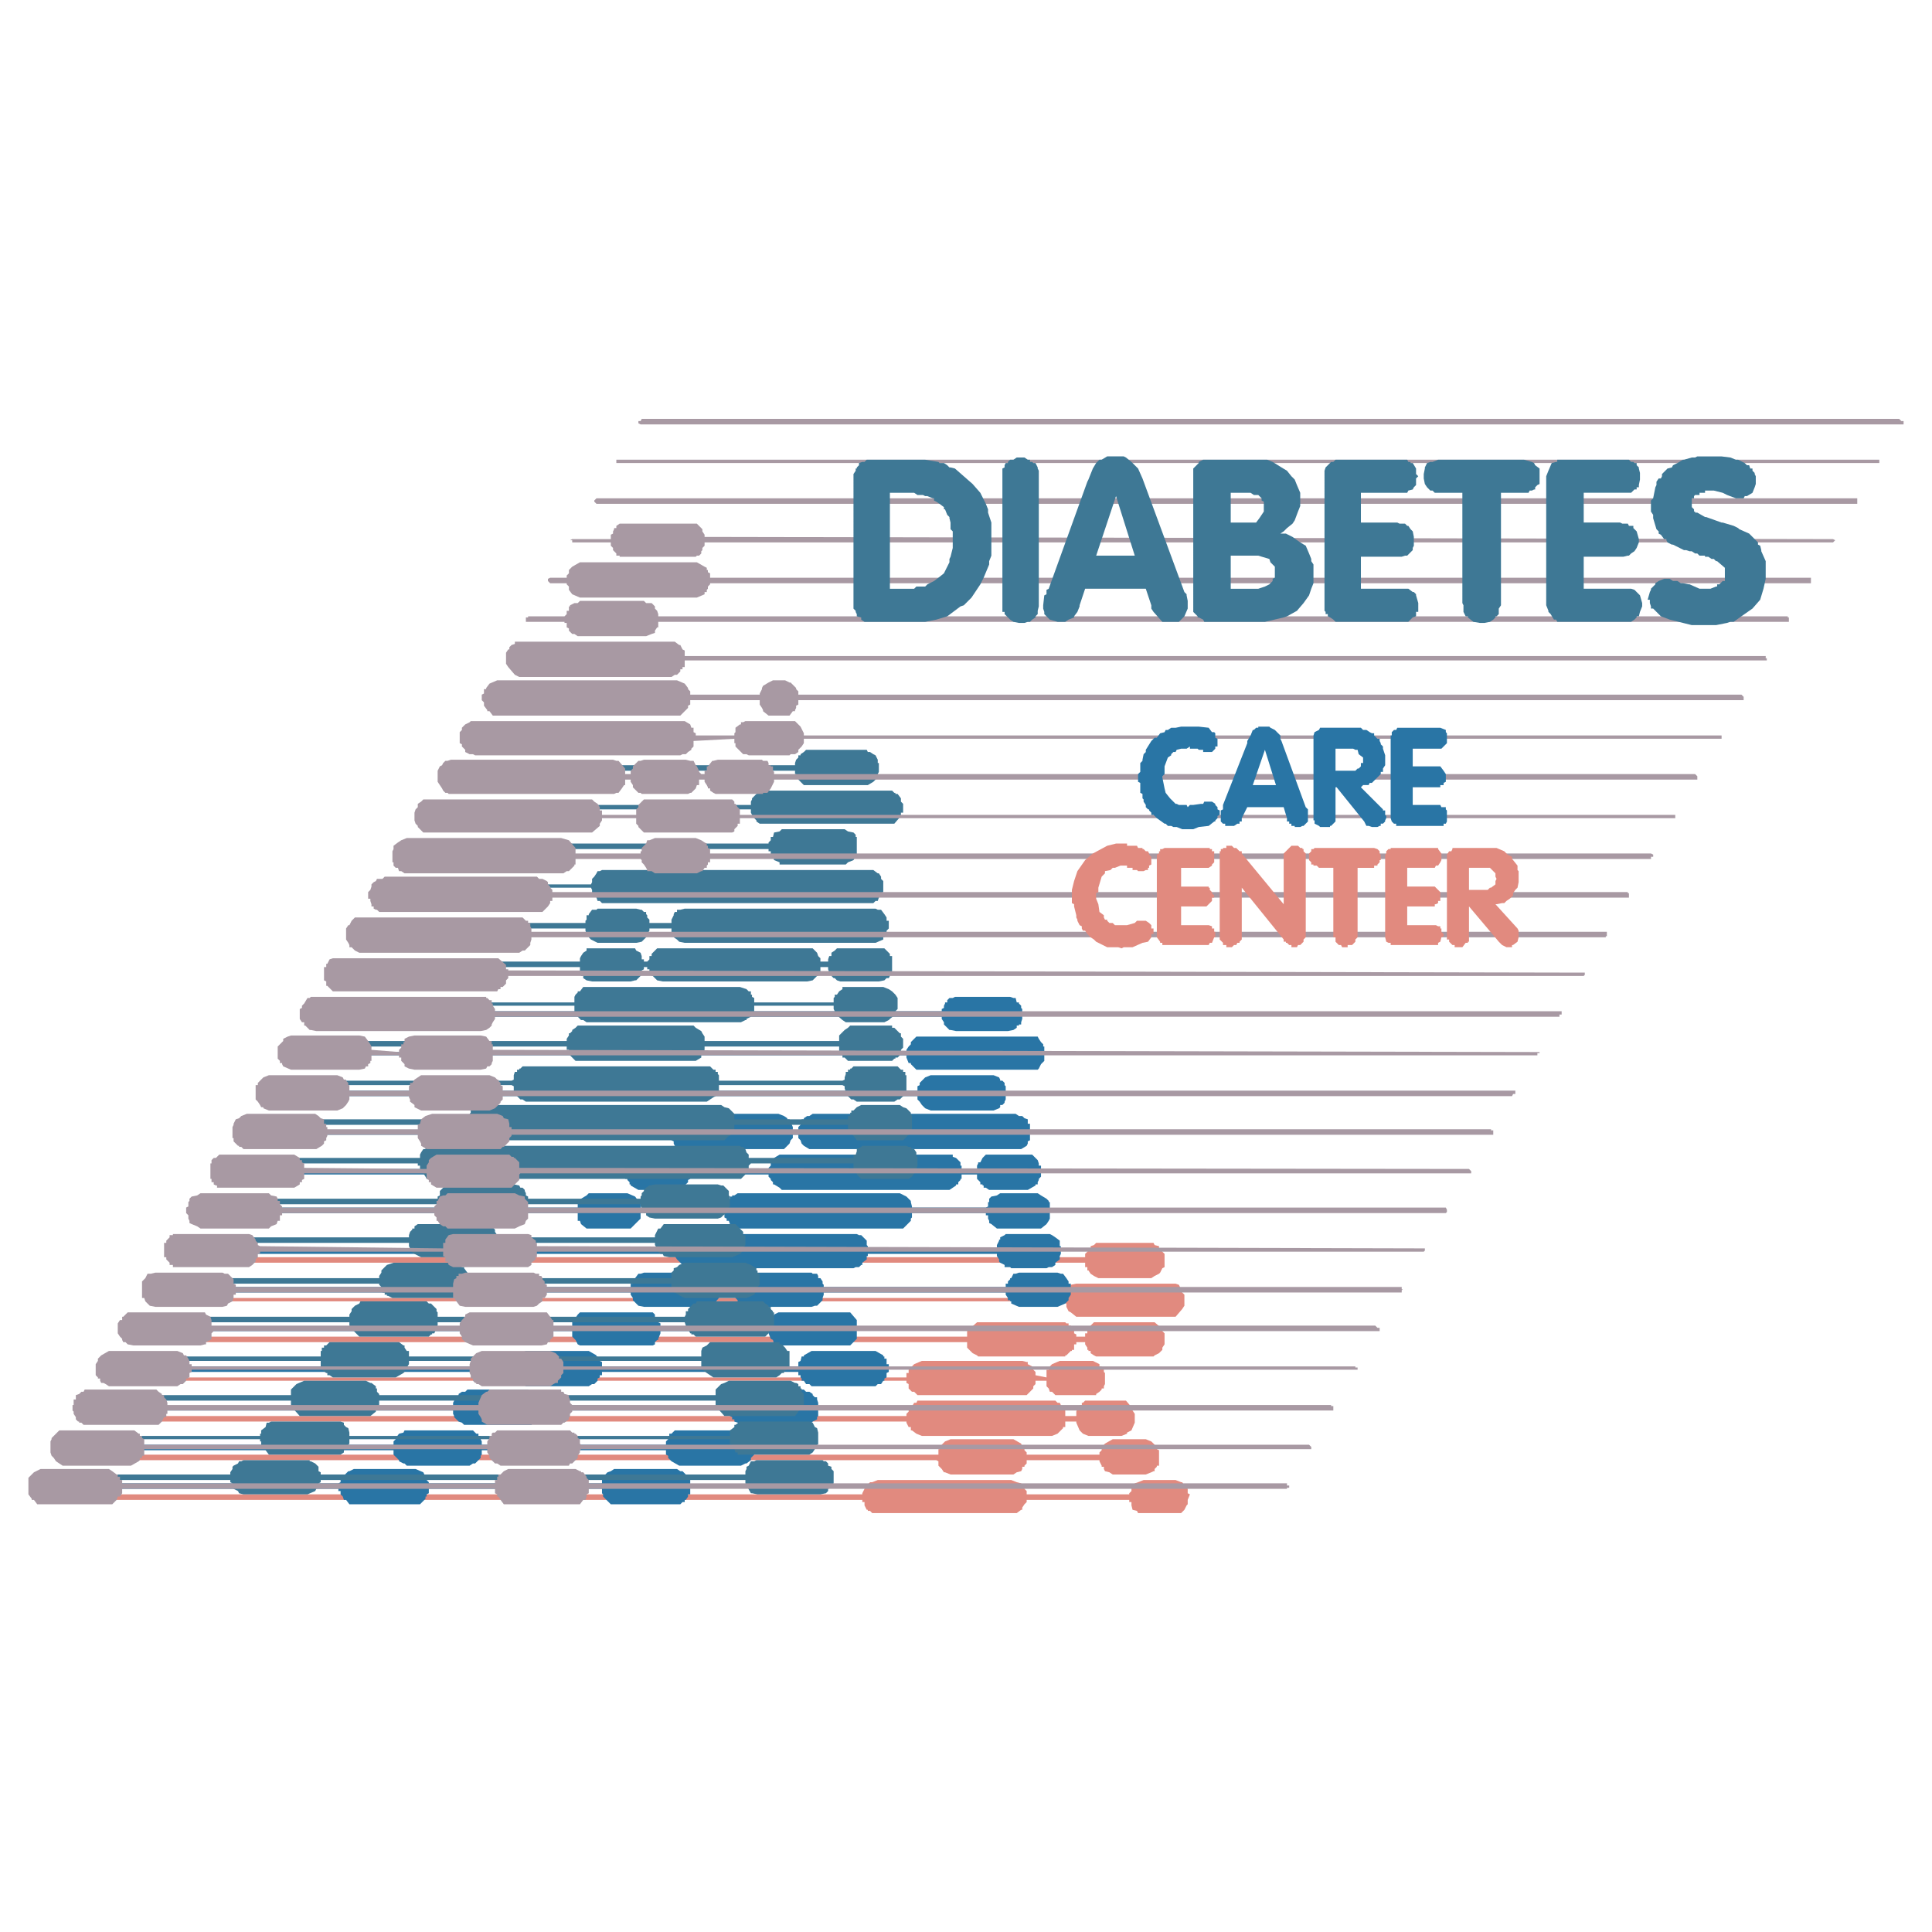 <?xml version="1.0" encoding="utf-8"?>
<!-- Generator: Adobe Illustrator 13.0.0, SVG Export Plug-In . SVG Version: 6.00 Build 14948)  -->
<!DOCTYPE svg PUBLIC "-//W3C//DTD SVG 1.0//EN" "http://www.w3.org/TR/2001/REC-SVG-20010904/DTD/svg10.dtd">
<svg version="1.0" id="Layer_1" xmlns="http://www.w3.org/2000/svg" xmlns:xlink="http://www.w3.org/1999/xlink" x="0px" y="0px"
	 width="192.756px" height="192.756px" viewBox="0 0 192.756 192.756" enable-background="new 0 0 192.756 192.756"
	 xml:space="preserve">
<g>
	<polygon fill-rule="evenodd" clip-rule="evenodd" fill="#FFFFFF" points="0,0 192.756,0 192.756,192.756 0,192.756 0,0 	"/>
	<polygon fill-rule="evenodd" clip-rule="evenodd" fill="#E18A7F" points="106.612,128.623 106.612,128.732 106.393,128.953 
		106.393,129.172 106.282,129.283 106.282,129.502 15.05,129.502 15.05,129.834 106.282,129.834 106.282,130.053 106.393,130.053 
		106.393,130.383 106.612,130.824 106.833,130.934 107.383,131.373 117.288,131.373 117.948,130.604 118.168,130.273 
		118.168,129.172 117.948,128.953 117.948,128.732 117.838,128.623 117.618,128.182 117.288,128.072 107.383,128.072 
		106.833,128.182 106.612,128.623 	"/>
	<polygon fill-rule="evenodd" clip-rule="evenodd" fill="#E18A7F" points="109.584,124 109.364,124 109.144,124.221 108.813,124.33 
		108.813,124.551 108.264,125.102 108.264,125.432 17.471,125.432 17.471,125.65 17.251,125.65 17.251,125.871 17.471,125.982 
		108.264,125.982 108.264,126.422 108.483,126.422 108.483,126.752 108.594,126.752 108.813,127.082 109.144,127.303 
		109.584,127.521 114.867,127.521 115.196,127.303 115.637,127.082 115.747,126.973 115.967,126.531 116.188,126.422 
		116.188,125.102 115.967,124.881 115.747,124.551 115.637,124.551 115.637,124.33 115.196,124.221 115.087,124 109.584,124 	"/>
	<polygon fill-rule="evenodd" clip-rule="evenodd" fill="#E18A7F" points="12.849,133.574 12.849,133.574 13.069,133.355 
		96.488,133.355 96.488,132.805 97.479,131.924 106.282,131.924 106.393,132.035 106.612,132.035 106.612,132.254 106.833,132.254 
		106.943,132.475 106.943,132.584 107.163,132.584 107.163,133.025 107.383,133.135 107.383,133.355 108.264,133.355 
		108.264,133.025 108.483,133.025 108.483,132.584 108.594,132.584 108.594,132.475 109.144,131.924 115.196,131.924 
		115.967,132.584 115.967,132.805 116.188,133.025 116.188,134.125 115.967,134.455 115.967,134.676 115.637,135.006 
		115.196,135.225 115.087,135.336 109.364,135.336 109.144,135.225 108.813,135.006 108.813,134.785 108.594,134.785 
		108.594,134.676 108.483,134.676 108.483,134.455 108.264,134.125 108.264,133.904 107.383,133.904 107.383,134.125 
		107.163,134.125 107.163,134.676 106.943,134.676 106.943,134.785 106.833,134.785 106.393,135.225 106.282,135.225 
		106.282,135.336 97.589,135.336 97.479,135.225 97.038,135.006 96.488,134.455 96.488,133.904 13.069,133.904 13.069,133.686 
		12.849,133.686 12.849,133.574 	"/>
	<polygon fill-rule="evenodd" clip-rule="evenodd" fill="#E18A7F" points="10.648,137.426 90.435,137.426 90.435,136.986 
		90.655,136.986 90.655,136.656 91.206,136.105 91.976,135.775 101.99,135.775 102.431,135.887 102.541,135.887 102.541,136.105 
		102.981,136.326 103.091,136.656 103.312,136.877 103.312,137.207 104.412,137.426 104.412,136.656 104.632,136.656 
		104.632,136.436 104.742,136.436 104.742,136.326 104.962,136.105 105.732,135.775 109.034,135.775 109.694,136.105 
		109.694,136.326 109.914,136.326 109.914,136.436 110.134,136.656 110.134,136.877 110.244,136.986 110.244,138.088 
		110.134,138.307 110.134,138.527 109.914,138.527 109.914,138.637 109.694,138.857 109.364,139.078 109.364,139.188 
		105.292,139.188 104.962,138.857 104.742,138.857 104.632,138.527 104.412,138.307 104.412,137.758 103.312,137.758 
		103.312,138.088 103.091,138.307 103.091,138.527 102.431,139.188 91.536,139.188 91.206,138.857 90.985,138.857 90.655,138.527 
		90.655,138.088 90.435,137.977 90.435,137.758 10.538,137.758 10.538,137.426 10.648,137.426 	"/>
	<polygon fill-rule="evenodd" clip-rule="evenodd" fill="#E18A7F" points="8.337,141.279 90.435,141.279 90.435,141.059 
		90.655,140.838 90.655,140.729 90.875,140.508 91.206,139.957 91.426,139.957 91.536,139.738 105.292,139.738 105.513,139.957 
		105.732,139.957 105.843,140.178 105.843,140.287 106.282,140.729 106.282,141.279 107.383,141.279 107.383,140.838 
		107.493,140.508 107.713,140.287 107.713,140.178 107.934,140.178 107.934,139.957 108.043,139.957 108.264,139.738 
		112.335,139.738 112.996,140.508 112.996,140.729 113.216,141.059 113.216,141.939 112.886,142.709 112.445,142.93 
		112.445,143.039 111.896,143.26 108.594,143.26 108.043,143.039 107.713,142.709 107.383,141.939 107.383,141.828 106.282,141.828 
		106.282,142.379 106.062,142.379 106.062,142.488 105.513,143.039 104.962,143.26 91.976,143.26 91.426,143.039 90.985,142.709 
		90.875,142.709 90.875,142.379 90.655,142.379 90.435,141.939 90.435,141.828 8.447,141.828 8.447,141.609 8.337,141.609 
		8.337,141.279 	"/>
	<polygon fill-rule="evenodd" clip-rule="evenodd" fill="#E18A7F" points="6.246,145.131 93.627,145.131 93.627,144.58 
		93.737,144.58 93.957,144.139 94.287,143.811 94.837,143.59 101.11,143.59 101.881,144.029 101.99,144.359 102.211,144.58 
		102.211,144.689 102.431,144.91 102.431,145.131 109.694,145.131 109.694,144.91 109.914,144.689 109.914,144.58 110.134,144.359 
		110.134,144.139 110.244,144.029 111.015,143.59 114.316,143.59 114.867,143.811 115.196,144.139 115.417,144.58 115.637,144.689 
		115.637,146.23 115.417,146.23 115.417,146.34 115.196,146.561 115.196,146.781 115.087,146.781 114.867,146.891 114.316,147.111 
		111.015,147.111 110.685,146.891 110.244,146.781 110.134,146.561 110.134,146.34 109.914,146.34 109.914,146.23 109.694,145.791 
		109.694,145.68 102.431,145.68 102.431,146.01 102.211,146.23 102.211,146.34 101.99,146.34 101.99,146.561 101.881,146.781 
		101.44,146.891 101.11,147.111 94.837,147.111 94.287,146.891 94.177,146.891 93.957,146.561 93.627,146.23 93.627,145.791 
		93.407,145.68 6.136,145.68 5.916,145.461 5.916,145.24 6.136,145.24 6.246,145.131 	"/>
	<polygon fill-rule="evenodd" clip-rule="evenodd" fill="#E18A7F" points="3.935,149.092 86.033,149.092 86.033,148.982 
		86.253,148.541 86.253,148.432 86.804,147.881 87.023,147.881 87.574,147.662 100.891,147.662 101.44,147.881 101.881,147.992 
		102.211,148.432 102.211,148.541 102.431,148.762 102.431,149.092 112.666,149.092 112.666,148.982 112.886,148.762 
		112.886,148.432 113.216,147.992 113.546,147.881 114.097,147.662 117.288,147.662 117.838,147.881 117.948,147.881 
		118.168,148.211 118.498,148.541 118.498,148.982 118.719,149.092 118.498,149.643 118.498,150.082 118.389,150.193 
		118.168,150.633 117.838,150.963 113.546,150.963 113.436,150.742 112.996,150.633 112.886,150.193 112.886,149.863 
		112.666,149.863 112.666,149.643 102.431,149.643 102.431,149.863 102.211,150.082 101.99,150.412 101.99,150.633 101.881,150.633 
		101.44,150.963 87.023,150.963 86.804,150.742 86.583,150.742 86.583,150.633 86.474,150.633 86.253,150.193 86.253,149.863 
		86.033,149.863 86.033,149.643 4.045,149.643 3.935,149.533 3.715,149.533 3.715,149.312 3.935,149.092 	"/>
	<polygon fill-rule="evenodd" clip-rule="evenodd" fill="#2975A5" points="90.875,103.971 90.875,104.191 90.655,104.412 
		90.435,104.742 90.435,104.961 29.357,104.961 29.357,105.072 29.247,105.072 29.357,105.072 29.357,105.291 90.435,105.291 
		90.435,105.512 90.655,106.062 90.875,106.062 90.875,106.172 91.426,106.723 103.531,106.723 103.642,106.613 103.861,106.172 
		104.191,105.842 104.191,104.412 104.081,104.412 104.081,104.191 103.861,103.971 103.642,103.641 103.531,103.422 
		91.426,103.422 90.875,103.971 	"/>
	<polygon fill-rule="evenodd" clip-rule="evenodd" fill="#2975A5" points="100.34,108.812 100.34,108.373 100.229,108.264 
		100.229,108.043 100.01,107.822 99.789,107.822 99.789,107.713 99.68,107.492 99.129,107.273 92.856,107.273 92.306,107.492 
		91.756,108.043 91.756,108.264 91.536,108.373 91.536,108.812 27.156,108.812 27.046,108.924 27.046,109.145 27.156,109.363 
		91.536,109.363 91.536,109.693 91.756,109.914 91.976,110.244 92.306,110.574 92.856,110.795 99.129,110.795 99.68,110.574 
		99.789,110.465 99.789,110.244 100.01,110.244 100.229,110.023 100.229,109.914 100.34,109.693 100.34,108.812 	"/>
	<polygon fill-rule="evenodd" clip-rule="evenodd" fill="#2975A5" points="95.057,99.568 94.727,99.568 94.507,99.789 
		94.507,100.01 94.287,100.01 94.287,100.119 94.177,100.34 94.177,100.559 93.957,100.67 93.957,100.891 31.778,100.891 
		31.558,101.109 31.558,101.439 93.957,101.439 93.957,101.66 94.177,101.99 94.177,102.211 94.727,102.76 94.837,102.76 
		95.388,102.871 100.56,102.871 101.11,102.76 101.44,102.541 101.44,102.32 101.66,102.32 101.66,102.211 101.881,102.211 
		101.881,101.99 101.99,101.66 101.99,100.67 101.881,100.559 101.881,100.34 101.66,100.119 101.66,100.01 101.44,100.01 
		101.33,99.568 101.11,99.568 100.78,99.459 95.278,99.459 95.057,99.568 	"/>
	<polygon fill-rule="evenodd" clip-rule="evenodd" fill="#2975A5" points="77.229,115.527 77.119,115.967 76.899,115.967 
		76.899,116.297 76.679,116.518 76.679,116.627 68.865,116.627 68.865,116.297 68.646,116.076 68.646,115.746 68.425,115.746 
		68.425,115.527 68.315,115.527 68.315,115.416 68.095,115.416 67.875,115.197 63.363,115.197 62.922,115.527 62.812,115.967 
		62.592,115.967 62.592,116.076 62.372,116.297 62.372,116.627 22.644,116.627 22.424,116.848 22.424,117.066 22.644,117.066 
		22.644,117.178 62.372,117.178 62.372,117.617 62.592,117.617 62.592,117.729 62.812,117.947 62.812,118.168 62.922,118.168 
		62.922,118.277 63.693,118.719 67.544,118.719 67.875,118.498 68.095,118.498 68.646,117.947 68.646,117.729 68.865,117.617 
		68.865,117.178 76.679,117.178 76.679,117.396 76.899,117.617 76.899,117.729 77.119,117.947 77.119,118.168 77.229,118.168 
		77.779,118.498 78,118.719 94.727,118.719 95.388,118.277 95.388,118.168 95.607,118.168 95.607,117.947 95.828,117.729 
		95.828,117.617 95.938,117.617 95.938,117.178 97.479,117.178 97.479,117.617 97.809,117.947 97.809,118.168 98.029,118.168 
		98.029,118.277 98.139,118.277 98.139,118.498 98.359,118.498 98.689,118.719 102.541,118.719 103.312,118.277 103.312,118.168 
		103.531,118.168 103.531,117.947 103.642,117.729 103.642,117.617 103.861,117.396 103.861,116.297 103.642,116.297 
		103.642,116.076 103.531,115.746 102.981,115.197 98.359,115.197 98.029,115.527 97.809,115.967 97.589,115.967 97.589,116.076 
		97.479,116.297 97.479,116.627 95.938,116.627 95.938,116.297 95.828,116.297 95.828,115.967 95.388,115.527 95.057,115.416 
		95.057,115.197 77.779,115.197 77.229,115.527 	"/>
	<polygon fill-rule="evenodd" clip-rule="evenodd" fill="#2975A5" points="72.277,120.369 72.277,120.479 63.913,120.479 
		63.913,119.928 63.693,119.928 63.693,119.818 63.363,119.379 62.592,119.049 58.741,119.049 58.521,119.268 57.97,119.598 
		57.64,119.928 57.64,120.479 20.443,120.479 20.443,120.699 20.223,120.699 20.223,121.029 57.64,121.029 57.64,121.799 
		57.86,121.799 57.97,122.129 58.521,122.57 62.922,122.57 63.913,121.58 63.913,121.029 72.277,121.029 72.277,121.469 
		72.497,121.58 72.497,121.799 72.717,121.799 72.827,122.129 73.268,122.57 90.105,122.57 90.875,121.799 90.875,121.58 
		90.985,121.469 90.985,121.029 98.359,121.029 98.359,121.25 98.579,121.25 98.579,121.58 98.689,121.799 98.689,122.02 
		98.909,122.129 99.46,122.57 103.861,122.57 104.412,122.129 104.632,121.799 104.742,121.58 104.742,119.928 104.632,119.928 
		104.632,119.818 104.412,119.598 103.861,119.268 103.531,119.049 99.789,119.049 99.46,119.268 98.909,119.379 98.689,119.598 
		98.689,119.928 98.579,119.928 98.579,120.369 98.359,120.479 90.985,120.479 90.985,120.369 90.875,119.928 90.875,119.818 
		90.435,119.379 89.775,119.049 73.597,119.049 73.268,119.268 73.047,119.268 73.047,119.379 72.827,119.379 72.827,119.598 
		72.277,120.148 72.277,120.369 	"/>
	<polygon fill-rule="evenodd" clip-rule="evenodd" fill="#2975A5" points="85.373,123.121 68.315,123.121 67.544,123.781 
		67.544,124.221 67.325,124.221 67.325,124.551 18.021,124.551 18.021,124.771 17.802,124.771 18.242,125.102 67.325,125.102 
		67.325,125.32 67.544,125.65 68.315,126.422 68.646,126.422 68.865,126.531 85.153,126.531 85.373,126.422 85.703,126.422 
		85.923,126.201 86.033,126.201 86.033,125.982 86.474,125.65 86.474,125.32 86.583,125.32 86.583,125.102 99.46,125.102 
		99.46,125.32 99.68,125.65 99.68,125.871 99.789,125.982 100.229,126.201 100.229,126.422 100.78,126.422 100.891,126.531 
		104.412,126.531 104.632,126.422 104.962,126.422 105.292,126.201 105.292,125.982 105.732,125.65 105.732,125.32 105.843,125.102 
		105.843,124.33 105.732,124.33 105.732,123.781 105.292,123.449 104.962,123.23 104.742,123.121 100.34,123.121 100.229,123.23 
		99.789,123.449 99.789,123.67 99.68,123.67 99.68,123.781 99.46,124.221 99.46,124.551 86.583,124.551 86.583,124.33 
		86.474,124.221 86.474,123.781 85.923,123.23 85.703,123.23 85.483,123.121 85.373,123.121 	"/>
	<polygon fill-rule="evenodd" clip-rule="evenodd" fill="#2975A5" points="80.751,111.344 80.531,111.344 80.2,111.564 
		80.2,111.674 79.98,111.674 79.871,112.225 79.65,112.445 79.65,112.775 79.1,112.775 79.1,112.445 78.77,111.674 78.55,111.674 
		78.55,111.564 78.22,111.344 77.669,111.125 68.315,111.125 67.765,111.344 67.544,111.564 67.215,111.674 67.215,112.115 
		66.994,112.225 66.994,112.775 24.845,112.775 24.845,113.215 66.994,113.215 66.994,113.766 67.215,113.875 67.215,114.096 
		67.325,114.316 67.875,114.646 78.22,114.646 78.77,114.096 78.88,113.766 79.1,113.545 79.1,113.215 79.65,113.215 79.65,113.545 
		79.871,113.766 79.98,114.096 80.2,114.316 80.751,114.646 101.881,114.646 102.431,114.316 102.541,114.096 102.541,113.875 
		102.761,113.766 102.761,112.115 102.541,112.115 102.541,111.674 102.211,111.564 101.99,111.344 101.66,111.344 101.33,111.125 
		81.081,111.125 80.751,111.344 	"/>
	<polygon fill-rule="evenodd" clip-rule="evenodd" fill="#2975A5" points="71.727,128.182 71.727,127.852 71.617,127.852 
		71.617,127.633 71.066,127.082 70.846,127.082 70.516,126.973 64.243,126.973 63.913,127.082 63.693,127.082 63.363,127.521 
		63.143,127.852 63.143,128.072 62.922,128.072 62.922,128.402 15.821,128.402 15.601,128.623 15.601,128.732 15.821,128.953 
		62.922,128.953 62.922,129.172 63.143,129.502 63.143,129.723 63.693,130.273 64.243,130.383 70.516,130.383 71.066,130.273 
		71.727,129.502 71.727,128.953 73.268,128.953 73.268,129.172 73.377,129.502 73.597,129.723 73.597,129.834 73.928,130.053 
		74.147,130.273 74.698,130.383 80.971,130.383 81.301,130.273 81.521,130.273 82.071,129.723 82.071,129.502 82.182,129.172 
		82.182,128.953 100.34,128.953 100.34,129.172 100.56,129.502 100.56,129.723 100.78,129.723 100.78,129.834 100.891,129.834 
		100.891,130.053 101.66,130.383 105.513,130.383 106.282,130.053 106.612,129.723 106.612,129.502 106.833,129.172 
		106.833,128.072 106.612,128.072 106.612,127.852 106.393,127.521 106.062,127.082 105.843,127.082 105.513,126.973 
		101.66,126.973 101.33,127.082 101.11,127.082 100.891,127.521 100.78,127.521 100.78,127.633 100.56,127.852 100.56,128.072 
		100.34,128.072 100.34,128.402 82.182,128.402 82.182,128.182 82.071,128.072 82.071,127.852 81.852,127.521 81.631,127.521 
		81.631,127.303 81.521,127.082 81.081,127.082 80.971,126.973 74.698,126.973 74.368,127.082 73.928,127.082 73.928,127.303 
		73.818,127.521 73.597,127.521 73.597,127.852 73.377,127.852 73.377,128.072 73.268,128.182 73.268,128.402 71.727,128.402 
		71.727,128.182 	"/>
	<polygon fill-rule="evenodd" clip-rule="evenodd" fill="#2975A5" points="65.344,131.154 65.344,131.373 65.563,131.484 
		65.674,131.484 65.674,131.924 65.894,132.035 65.894,132.475 76.679,132.475 76.679,132.254 76.899,131.924 76.899,131.703 
		77.119,131.484 77.229,131.154 77.669,130.934 84.823,130.934 85.483,131.703 85.483,133.574 84.823,134.234 77.669,134.234 
		77.229,134.125 77.119,133.686 76.899,133.574 76.679,133.025 76.679,132.805 65.894,132.805 65.894,133.025 65.674,133.574 
		65.674,133.686 65.563,133.686 65.344,133.904 65.344,134.125 65.124,134.234 57.86,134.234 57.64,134.125 57.42,133.686 
		57.09,133.355 57.09,132.805 13.4,132.805 13.4,132.475 57.09,132.475 57.09,131.924 57.31,131.924 57.31,131.703 57.42,131.484 
		57.64,131.154 57.86,130.934 65.124,130.934 65.344,131.154 	"/>
	<polygon fill-rule="evenodd" clip-rule="evenodd" fill="#2975A5" points="59.511,135.336 59.621,135.336 59.621,135.557 
		59.841,135.557 59.841,135.775 60.061,135.887 60.061,136.326 79.65,136.326 79.65,135.887 79.871,135.775 79.98,135.336 
		80.2,135.336 80.2,135.225 80.971,134.785 87.354,134.785 88.124,135.225 88.124,135.336 88.234,135.336 88.234,135.557 
		88.454,135.557 88.454,136.105 88.675,136.105 88.675,136.877 88.454,136.986 88.454,137.426 88.234,137.537 88.234,137.758 
		88.124,137.758 87.904,138.088 87.574,138.088 87.354,138.307 80.971,138.307 80.751,138.088 80.421,138.088 80.2,137.758 
		79.98,137.758 79.98,137.537 79.871,137.426 79.871,137.207 79.65,137.207 79.65,136.877 60.061,136.877 60.061,137.207 
		59.841,137.207 59.841,137.426 59.621,137.537 59.621,137.758 59.291,138.088 59.071,138.088 58.741,138.307 52.468,138.307 
		52.137,138.088 51.808,138.088 51.587,137.758 51.257,137.426 51.257,136.986 51.037,136.877 11.199,136.877 11.199,136.656 
		11.089,136.656 11.089,136.436 11.199,136.436 11.199,136.326 51.037,136.326 51.257,136.105 51.257,135.775 51.367,135.775 
		51.587,135.336 51.917,135.006 52.468,134.785 58.741,134.785 59.511,135.225 59.511,135.336 	"/>
	<polygon fill-rule="evenodd" clip-rule="evenodd" fill="#2975A5" points="54.008,139.957 54.008,139.957 54.119,140.178 
		72.827,140.287 72.827,139.957 73.047,139.627 73.268,139.408 73.377,139.078 73.597,139.078 73.597,138.857 74.147,138.857 
		74.368,138.637 80.2,138.637 80.421,138.857 80.751,138.857 81.081,139.078 81.081,139.188 81.301,139.408 81.521,139.408 
		81.521,139.627 81.631,139.957 81.631,141.279 81.521,141.389 81.521,141.609 81.081,141.828 80.751,142.158 73.818,142.158 
		73.597,141.939 73.268,141.828 73.268,141.609 73.047,141.609 73.047,141.389 72.827,141.279 72.827,140.729 54.119,140.729 
		54.119,140.838 54.008,140.838 54.008,141.279 53.788,141.389 53.788,141.609 53.568,141.828 53.238,141.939 53.018,142.158 
		46.305,142.158 46.084,141.939 45.755,141.828 45.314,141.389 45.314,141.279 45.205,141.059 45.205,140.729 8.888,140.729 
		8.888,140.508 8.998,140.287 45.205,140.287 45.205,139.957 45.314,139.738 45.314,139.627 45.755,139.188 45.755,139.078 
		46.084,138.857 46.415,138.857 46.635,138.637 52.688,138.637 52.908,138.857 53.238,138.857 53.568,139.078 53.568,139.188 
		53.788,139.408 53.788,139.627 54.008,139.627 54.008,139.957 	"/>
	<polygon fill-rule="evenodd" clip-rule="evenodd" fill="#2975A5" points="67.875,142.709 74.368,142.709 74.698,143.039 
		74.918,143.039 74.918,143.26 75.028,143.59 75.248,143.811 75.248,145.131 74.918,145.461 74.918,145.68 74.478,146.01 
		74.368,146.01 73.928,146.23 67.765,146.23 66.994,145.791 66.664,145.461 66.664,145.24 66.444,145.131 66.444,144.689 
		48.066,144.689 48.066,145.131 47.956,145.24 47.956,145.461 47.405,146.01 47.186,146.01 46.855,146.23 40.582,146.23 
		40.362,146.01 40.252,146.01 39.812,145.791 39.812,145.68 39.262,145.131 39.262,144.689 6.796,144.689 6.687,144.58 
		6.687,144.139 39.262,144.139 39.262,143.811 39.481,143.59 39.481,143.479 39.812,143.039 40.252,142.93 40.362,142.709 
		47.186,142.709 47.516,143.039 47.735,143.039 47.735,143.26 47.956,143.26 47.956,143.59 48.066,143.811 48.066,144.139 
		66.444,144.139 66.444,143.811 66.664,143.59 66.664,143.26 66.774,143.26 66.774,143.039 66.994,143.039 67.325,142.709 
		67.875,142.709 	"/>
	<polygon fill-rule="evenodd" clip-rule="evenodd" fill="#2975A5" points="60.941,146.781 61.272,146.561 67.544,146.561 
		67.875,146.781 68.095,146.781 68.646,147.332 68.646,147.441 68.865,147.662 68.865,149.092 68.646,149.092 68.646,149.312 
		68.425,149.643 68.315,149.643 68.315,149.863 68.095,149.863 67.875,150.082 60.941,150.082 60.171,149.312 60.171,149.092 
		60.061,148.982 60.061,148.541 42.783,148.541 42.783,148.982 42.563,149.092 42.563,149.312 42.453,149.312 42.453,149.533 
		41.903,150.082 34.859,150.082 34.529,149.643 34.309,149.643 34.199,149.312 33.979,149.092 33.979,148.762 33.759,148.762 
		33.759,148.541 4.486,148.541 4.265,148.432 4.265,148.211 4.486,148.211 4.486,147.992 33.759,147.992 33.979,147.881 
		33.979,147.662 34.199,147.441 34.199,147.332 34.75,146.781 34.859,146.781 35.3,146.561 41.463,146.561 42.233,146.891 
		42.453,147.332 42.563,147.441 42.563,147.662 42.783,147.881 42.783,147.992 60.061,147.992 60.061,147.662 60.171,147.441 
		60.171,147.332 60.611,146.891 60.941,146.781 	"/>
	<polygon fill-rule="evenodd" clip-rule="evenodd" fill="#3E7895" points="79.871,75.248 79.871,75.358 79.65,75.358 79.65,75.578 
		79.43,75.798 79.32,76.128 79.32,76.349 46.084,76.349 45.865,76.458 45.755,76.458 45.755,76.678 45.865,76.678 45.865,76.899 
		79.32,76.899 79.32,77.229 79.43,77.229 79.43,77.559 79.65,77.559 79.65,77.779 80.2,78.33 86.583,78.33 87.134,77.999 
		87.574,77.559 87.574,77.229 87.684,77.009 87.684,76.128 87.574,76.128 87.574,75.798 87.354,75.358 87.134,75.248 86.804,75.028 
		86.583,75.028 86.474,74.808 80.421,74.808 80.2,75.028 79.871,75.248 	"/>
	<polygon fill-rule="evenodd" clip-rule="evenodd" fill="#3E7895" points="76.019,78.879 75.798,79.1 75.468,79.21 75.028,79.65 
		75.028,79.76 74.918,79.98 74.918,80.31 43.664,80.31 43.554,80.531 43.554,80.75 74.918,80.75 74.918,81.081 75.028,81.301 
		75.248,81.631 75.468,81.851 75.468,81.961 75.798,82.181 89.225,82.181 89.885,81.411 89.885,81.081 90.105,81.081 90.105,80.2 
		89.885,79.98 89.885,79.65 89.555,79.21 89.335,79.21 89.335,79.1 89.225,79.1 89.004,78.879 76.019,78.879 	"/>
	<polygon fill-rule="evenodd" clip-rule="evenodd" fill="#3E7895" points="77.779,82.952 77.229,83.062 77.119,83.502 
		76.899,83.502 76.899,83.832 76.679,84.052 76.679,84.162 41.353,84.162 41.353,84.382 41.132,84.382 41.132,84.602 41.353,84.602 
		41.353,84.712 76.679,84.712 76.679,84.933 76.899,84.933 76.899,85.482 77.119,85.482 77.229,85.813 77.779,86.033 77.779,86.253 
		84.382,86.253 84.603,86.033 85.153,85.813 85.373,85.482 85.483,85.482 85.483,83.502 85.373,83.502 85.373,83.282 85.153,83.062 
		84.603,82.952 84.272,82.731 78,82.731 77.779,82.952 	"/>
	<polygon fill-rule="evenodd" clip-rule="evenodd" fill="#3E7895" points="80.531,94.617 65.563,94.617 65.014,95.167 
		65.014,95.387 64.793,95.387 64.793,95.717 64.573,95.938 64.243,95.938 64.243,95.717 64.023,95.717 64.023,95.387 63.913,95.057 
		63.473,94.837 63.363,94.617 58.521,94.617 58.521,94.837 58.19,95.057 57.97,95.387 57.86,95.607 57.86,95.938 34.75,95.938 
		34.75,96.158 34.309,96.158 34.309,96.268 34.529,96.488 57.86,96.488 57.86,97.038 57.97,97.038 57.97,97.369 58.19,97.369 
		58.19,97.588 58.521,97.809 59.071,97.918 62.922,97.918 63.363,97.809 63.473,97.809 64.023,97.258 64.023,96.818 64.243,96.708 
		64.243,96.488 64.573,96.488 64.573,96.708 64.793,96.708 64.793,97.038 65.014,97.258 65.014,97.369 65.124,97.369 65.563,97.809 
		66.114,97.918 80.531,97.918 81.081,97.809 81.521,97.369 81.631,97.369 81.631,97.038 81.852,97.038 81.852,96.488 82.622,96.488 
		82.622,96.708 82.732,97.038 82.952,97.258 82.952,97.369 83.172,97.588 83.282,97.588 83.502,97.809 83.832,97.918 87.684,97.918 
		88.234,97.809 88.454,97.588 88.675,97.588 88.785,97.369 88.785,97.258 89.004,97.038 89.004,95.387 88.785,95.387 88.785,95.167 
		88.234,94.617 83.502,94.617 83.282,94.837 82.952,95.057 82.952,95.387 82.732,95.387 82.622,95.717 82.622,95.938 81.852,95.938 
		81.852,95.607 81.631,95.387 81.521,95.057 81.081,94.617 80.531,94.617 	"/>
	<polygon fill-rule="evenodd" clip-rule="evenodd" fill="#3E7895" points="85.153,110.795 84.933,110.795 84.933,111.014 
		84.823,111.014 84.823,111.344 84.603,111.344 84.603,111.674 73.268,111.674 73.268,111.125 72.717,110.574 72.277,110.465 
		71.947,110.244 47.956,110.244 47.735,110.465 47.186,110.574 47.186,110.795 46.965,110.795 46.965,111.014 46.855,111.125 
		46.855,111.564 46.635,111.674 25.395,111.674 25.395,112.225 46.635,112.225 46.855,112.445 46.855,112.775 46.965,112.996 
		46.965,113.215 47.186,113.326 47.735,113.766 72.277,113.766 72.717,113.326 72.827,113.326 73.047,112.996 73.268,112.775 
		73.268,112.225 84.603,112.225 84.603,112.666 84.823,112.996 84.933,112.996 85.153,113.326 85.483,113.766 90.105,113.766 
		90.875,112.996 90.875,112.775 90.985,112.666 90.985,111.344 90.875,111.125 90.875,111.014 90.435,110.574 90.105,110.465 
		89.775,110.244 85.923,110.244 85.483,110.465 85.153,110.795 	"/>
	<polygon fill-rule="evenodd" clip-rule="evenodd" fill="#3E7895" points="89.555,102.871 89.775,103.092 89.885,103.092 
		89.885,103.422 90.105,103.641 90.105,104.521 89.885,104.742 89.885,105.072 89.775,105.072 89.775,105.291 89.555,105.512 
		89.335,105.512 89.335,105.621 89.225,105.621 89.004,105.842 84.603,105.842 84.272,105.512 84.052,105.512 84.052,105.291 
		83.722,104.961 83.722,104.412 70.296,104.412 70.296,104.742 70.076,105.072 69.966,105.291 69.966,105.512 69.416,105.842 
		57.42,105.842 56.87,105.291 56.87,105.072 56.76,104.961 56.76,104.742 56.54,104.742 56.54,104.412 29.907,104.412 
		29.797,104.191 29.797,103.971 29.907,103.971 30.127,103.861 56.54,103.861 56.54,103.641 56.76,103.311 56.76,103.092 
		56.87,103.092 57.09,102.871 57.09,102.76 57.42,102.541 57.64,102.32 69.195,102.32 69.416,102.541 69.966,102.871 
		70.076,103.092 70.296,103.422 70.296,103.861 83.722,103.861 83.722,103.311 84.272,102.76 84.603,102.541 84.823,102.32 
		89.004,102.32 89.004,102.541 89.225,102.541 89.555,102.871 	"/>
	<polygon fill-rule="evenodd" clip-rule="evenodd" fill="#3E7895" points="89.555,106.393 89.885,106.723 90.105,106.723 
		90.105,106.943 90.325,106.943 90.325,107.273 90.435,107.273 90.435,108.812 90.325,108.924 90.325,109.145 89.775,109.693 
		89.555,109.693 89.225,109.914 85.483,109.914 85.153,109.693 84.933,109.693 84.382,109.145 84.382,108.924 84.272,108.594 
		84.272,108.373 84.052,108.264 71.727,108.264 71.727,108.924 71.617,108.924 71.617,109.145 71.396,109.145 71.396,109.363 
		71.176,109.475 70.516,109.914 52.468,109.914 52.137,109.693 51.917,109.693 51.367,109.145 51.367,108.924 51.257,108.924 
		51.257,108.373 51.037,108.264 27.596,108.264 27.596,107.822 51.037,107.822 51.257,107.713 51.257,107.273 51.367,106.943 
		51.587,106.943 51.587,106.723 51.808,106.723 51.808,106.613 51.917,106.613 52.137,106.393 70.846,106.393 71.176,106.723 
		71.396,106.723 71.396,106.943 71.617,106.943 71.617,107.162 71.727,107.273 71.727,107.822 84.052,107.822 84.272,107.713 
		84.272,107.492 84.382,107.162 84.382,106.943 84.603,106.943 84.603,106.723 84.823,106.723 84.823,106.613 84.933,106.613 
		85.153,106.393 89.555,106.393 	"/>
	<polygon fill-rule="evenodd" clip-rule="evenodd" fill="#3E7895" points="89.555,99.568 89.555,100.67 89.335,100.891 
		89.335,101.221 88.785,101.66 88.675,101.77 88.234,101.99 84.382,101.99 84.052,101.77 83.282,101.109 83.282,100.891 
		83.172,100.67 83.172,100.34 75.248,100.34 75.248,100.891 74.918,101.221 74.918,101.439 74.478,101.66 74.478,101.77 
		74.368,101.77 73.928,101.99 58.521,101.99 58.19,101.77 57.97,101.77 57.64,101.439 57.64,101.221 57.42,101.221 57.31,101.109 
		57.31,100.34 32.108,100.34 32.108,100.01 57.31,100.01 57.31,99.459 57.42,99.238 57.64,99.02 57.64,98.908 57.86,98.908 
		58.19,98.469 73.818,98.469 74.478,98.689 74.698,98.908 74.918,98.908 74.918,99.238 75.028,99.238 75.028,99.459 75.248,99.568 
		75.248,100.01 83.172,100.01 83.172,99.568 83.282,99.459 83.282,99.238 83.502,99.238 83.722,98.908 84.052,98.689 84.052,98.469 
		88.124,98.469 88.675,98.689 89.004,98.908 89.335,99.238 89.555,99.568 	"/>
	<polygon fill-rule="evenodd" clip-rule="evenodd" fill="#3E7895" points="85.923,114.426 85.923,114.426 86.033,114.316 
		90.435,114.316 90.655,114.426 90.875,114.426 90.985,114.646 91.206,114.646 91.426,114.977 91.426,115.416 91.536,115.416 
		91.536,116.297 91.426,116.627 91.426,116.848 91.206,117.066 90.985,117.396 90.655,117.617 85.923,117.617 85.483,117.178 
		85.483,117.066 85.373,116.627 85.153,116.627 85.153,116.076 74.918,116.076 74.698,116.297 74.698,116.627 74.368,117.066 
		74.368,117.178 73.928,117.617 42.563,117.617 42.453,117.396 42.233,117.066 41.903,116.627 41.903,116.297 41.683,116.297 
		41.683,116.076 23.194,116.076 22.974,115.967 22.974,115.746 23.304,115.746 23.304,115.527 41.903,115.527 41.903,115.197 
		42.013,114.977 42.233,114.646 42.453,114.646 42.453,114.426 42.783,114.316 73.818,114.316 73.928,114.426 74.147,114.426 
		74.368,114.646 74.478,114.977 74.698,115.197 74.698,115.527 85.153,115.527 85.153,115.197 85.373,115.197 85.483,114.867 
		85.483,114.646 85.923,114.426 	"/>
	<polygon fill-rule="evenodd" clip-rule="evenodd" fill="#3E7895" points="88.454,91.536 88.454,91.866 88.675,91.866 
		88.675,92.636 88.454,92.856 88.454,93.187 88.234,93.516 88.124,93.516 88.124,93.736 87.354,94.067 68.315,94.067 67.765,93.957 
		67.544,93.736 67.215,93.516 67.215,93.187 66.994,93.187 66.994,92.636 64.793,92.636 64.793,92.856 64.573,93.187 64.573,93.406 
		64.023,93.957 63.473,94.067 59.621,94.067 58.96,93.736 58.741,93.516 58.741,93.406 58.521,93.187 58.411,92.856 58.411,92.636 
		36.73,92.636 36.73,92.416 36.51,92.416 36.51,92.306 36.73,92.306 36.73,92.085 58.411,92.085 58.411,91.866 58.521,91.756 
		58.521,91.315 58.741,91.315 58.741,91.205 59.071,90.765 59.511,90.765 59.621,90.655 63.473,90.655 63.913,90.765 64.023,90.765 
		64.243,90.985 64.463,90.985 64.463,91.205 64.573,91.315 64.573,91.536 64.793,91.756 64.793,92.085 66.994,92.085 66.994,91.756 
		67.215,91.315 67.215,91.205 67.325,90.985 67.544,90.985 67.544,90.765 67.875,90.765 68.315,90.655 87.354,90.655 87.574,90.765 
		87.904,90.765 88.234,91.205 88.454,91.536 	"/>
	<polygon fill-rule="evenodd" clip-rule="evenodd" fill="#3E7895" points="87.684,87.133 87.904,87.463 87.904,87.684 
		88.124,87.904 88.124,89.004 87.904,89.114 87.904,89.334 87.684,89.555 87.574,89.885 87.354,89.885 87.134,90.105 60.061,90.105 
		59.841,89.885 59.621,89.885 59.511,89.555 59.071,89.114 59.071,88.784 58.96,88.564 38.931,88.564 38.931,88.234 58.96,88.234 
		59.071,88.014 59.071,87.684 59.291,87.463 59.511,87.133 59.621,86.913 59.841,86.913 60.061,86.803 87.134,86.803 87.574,87.133 
		87.684,87.133 	"/>
	<polygon fill-rule="evenodd" clip-rule="evenodd" fill="#3E7895" points="72.717,119.049 72.717,119.268 72.827,119.379 
		72.827,120.369 72.717,120.479 72.717,120.699 72.497,121.029 72.167,121.25 71.947,121.469 71.617,121.58 65.344,121.58 
		64.793,121.469 64.463,121.25 64.463,121.029 64.243,121.029 64.243,120.699 64.023,120.699 64.023,120.479 63.913,120.369 
		63.913,120.148 52.688,120.148 52.468,120.369 52.468,120.699 52.357,120.699 52.357,121.029 52.137,121.029 51.808,121.469 
		51.257,121.58 44.984,121.58 44.654,121.469 44.434,121.25 44.104,121.029 43.884,120.699 43.884,120.479 43.664,120.369 
		43.664,120.148 20.993,120.148 20.993,119.928 20.773,119.928 20.773,119.598 43.664,119.598 43.664,119.379 43.884,119.268 
		43.884,118.828 44.434,118.277 44.654,118.277 44.984,118.168 51.257,118.168 51.808,118.277 51.917,118.498 52.137,118.498 
		52.357,118.719 52.357,118.828 52.468,119.049 52.468,119.268 52.688,119.379 52.688,119.598 63.913,119.598 63.913,119.379 
		64.023,119.268 64.023,119.049 64.243,118.828 64.243,118.719 64.463,118.498 64.793,118.277 65.344,118.168 71.617,118.168 
		71.947,118.277 72.167,118.277 72.717,118.828 72.717,119.049 	"/>
	<polygon fill-rule="evenodd" clip-rule="evenodd" fill="#3E7895" points="73.377,122.129 74.147,122.9 74.147,123.23 
		74.368,123.23 74.368,124.221 74.147,124.551 74.147,124.771 73.818,125.102 73.047,125.432 66.774,125.432 66.224,125.32 
		66.114,125.102 65.894,125.102 65.563,124.771 65.563,124.551 65.344,124.221 65.344,124 49.716,124 49.606,124.221 
		49.606,124.551 49.386,124.771 49.386,124.881 49.166,124.881 49.166,125.102 49.056,125.32 48.836,125.32 48.286,125.432 
		42.013,125.432 41.353,125.102 40.912,124.771 40.912,124.551 40.802,124.33 40.802,124 18.572,124 18.572,123.781 18.352,123.781 
		18.572,123.67 18.792,123.67 18.792,123.449 40.802,123.449 40.802,123.23 40.912,122.9 41.132,122.68 41.132,122.57 
		41.353,122.57 41.353,122.35 41.683,122.129 48.836,122.129 49.386,122.68 49.386,122.9 49.606,123.23 49.606,123.449 
		65.344,123.449 65.344,123.23 65.674,122.57 65.894,122.57 66.224,122.129 73.377,122.129 	"/>
	<polygon fill-rule="evenodd" clip-rule="evenodd" fill="#3E7895" points="75.248,126.422 75.468,126.531 75.468,126.752 
		75.579,126.752 75.579,126.973 75.798,127.082 75.798,128.182 75.579,128.402 75.579,128.623 75.468,128.732 75.248,129.172 
		74.478,129.502 68.315,129.502 67.875,129.283 67.325,128.953 67.215,128.953 67.215,128.623 66.994,128.402 66.994,128.072 
		46.635,128.072 46.635,128.623 46.415,128.623 46.415,128.732 46.084,129.172 45.314,129.502 39.152,129.502 38.711,129.283 
		38.601,129.283 38.601,129.172 38.381,129.172 38.381,128.953 38.161,128.953 38.161,128.732 38.051,128.623 38.051,128.402 
		37.831,128.182 37.831,128.072 16.371,128.072 16.371,127.852 16.151,127.852 16.151,127.633 16.371,127.521 37.831,127.521 
		37.831,127.303 38.051,126.973 38.051,126.752 38.601,126.201 39.262,125.982 45.205,125.982 45.755,126.201 45.865,126.201 
		46.084,126.422 46.305,126.422 46.305,126.531 46.635,126.973 46.635,127.521 66.994,127.521 66.994,126.973 67.215,126.752 
		67.215,126.531 67.544,126.422 67.765,126.201 68.315,125.982 74.368,125.982 74.918,126.201 75.248,126.422 	"/>
	<polygon fill-rule="evenodd" clip-rule="evenodd" fill="#3E7895" points="69.966,129.834 76.129,129.834 76.349,130.053 
		76.679,130.273 76.679,130.383 76.899,130.383 76.899,130.604 77.119,130.824 77.119,130.934 77.229,130.934 77.229,132.254 
		77.119,132.254 77.119,132.584 76.899,132.584 76.679,133.025 76.349,133.355 69.416,133.355 69.195,133.135 68.975,133.135 
		68.975,133.025 68.865,133.025 68.646,132.584 68.425,132.475 68.425,132.254 68.315,131.924 43.664,131.924 43.664,132.254 
		43.333,133.025 43.113,133.025 43.113,133.135 43.003,133.135 42.783,133.355 35.85,133.355 35.08,132.584 35.08,132.475 
		34.859,132.254 34.859,131.924 13.95,131.924 13.95,131.703 13.84,131.703 14.17,131.373 34.859,131.373 34.859,131.154 
		35.08,130.824 35.08,130.604 35.41,130.273 35.85,130.053 35.96,129.834 42.563,129.834 42.783,130.053 43.003,130.053 
		43.554,130.604 43.554,130.824 43.664,130.934 43.664,131.373 68.315,131.373 68.425,131.154 68.425,130.824 68.646,130.824 
		68.646,130.604 69.195,130.053 69.416,130.053 69.526,129.834 69.966,129.834 	"/>
	<polygon fill-rule="evenodd" clip-rule="evenodd" fill="#3E7895" points="71.176,133.904 77.779,133.904 77.779,134.125 
		78,134.125 78.33,134.455 78.55,134.785 78.77,134.785 78.77,136.326 78.22,136.877 78.22,136.986 78,136.986 77.779,137.207 
		77.449,137.426 71.176,137.426 70.516,136.986 70.076,136.656 70.076,136.436 69.966,136.436 69.966,135.775 40.802,135.775 
		40.802,136.105 40.582,136.436 40.362,136.656 40.362,136.877 40.252,136.986 39.481,137.426 33.209,137.426 32.878,137.207 
		32.659,137.207 32.659,136.986 32.549,136.986 32.108,136.656 32.108,136.436 31.998,136.326 31.998,135.775 11.639,135.775 
		11.639,135.336 31.998,135.336 31.998,134.785 32.108,134.785 32.108,134.455 32.328,134.455 32.328,134.234 32.549,134.234 
		32.878,133.904 39.812,133.904 40.252,134.234 40.362,134.234 40.362,134.455 40.582,134.785 40.802,134.785 40.802,135.336 
		69.966,135.336 69.966,134.785 70.076,134.455 70.516,134.234 70.846,133.904 71.176,133.904 	"/>
	<polygon fill-rule="evenodd" clip-rule="evenodd" fill="#3E7895" points="71.396,139.078 71.396,138.637 71.947,138.088 
		72.277,137.977 72.717,137.758 78.88,137.758 79.32,137.977 79.43,137.977 79.65,138.088 79.65,138.307 79.871,138.307 
		79.871,138.527 79.98,138.527 79.98,138.857 80.2,139.078 80.2,140.178 79.98,140.508 79.871,140.508 79.65,140.838 79.32,141.279 
		72.277,141.279 71.396,140.287 71.396,139.738 37.831,139.738 37.831,140.178 37.611,140.508 37.501,140.508 37.501,140.838 
		36.951,141.279 29.907,141.279 29.027,140.287 29.027,139.738 9.548,139.738 9.438,139.627 9.438,139.408 9.548,139.408 
		9.548,139.188 29.027,139.188 29.027,138.637 29.577,138.088 30.348,137.758 36.51,137.758 36.951,137.977 37.061,137.977 
		37.501,138.307 37.501,138.527 37.611,138.527 37.611,138.857 37.831,139.078 37.831,139.188 71.396,139.188 71.396,139.078 	"/>
	<polygon fill-rule="evenodd" clip-rule="evenodd" fill="#3E7895" points="27.046,141.828 33.979,141.828 34.309,141.939 
		34.309,142.158 34.529,142.379 34.75,142.488 34.859,142.93 34.859,143.26 72.827,143.26 72.827,142.709 73.268,142.379 
		73.268,142.158 73.377,142.158 73.818,141.828 80.751,141.828 81.081,141.939 81.301,142.379 81.521,142.488 81.631,142.93 
		81.631,144.139 81.521,144.139 81.521,144.359 81.301,144.58 81.081,144.91 80.751,145.131 73.597,145.131 73.597,144.91 
		73.377,144.91 73.268,144.58 73.047,144.359 73.047,144.139 72.827,144.139 72.827,143.59 34.859,143.59 34.859,144.029 
		34.75,144.139 34.529,144.58 34.309,144.689 34.309,144.91 33.979,145.131 26.826,145.131 26.496,144.689 26.496,144.58 
		26.056,144.139 26.056,143.811 25.945,143.811 25.945,143.59 7.237,143.59 7.237,143.479 7.017,143.479 7.237,143.26 
		25.945,143.26 25.945,143.039 26.056,143.039 26.056,142.709 26.496,142.379 26.606,141.939 26.826,141.939 27.046,141.828 	"/>
	<polygon fill-rule="evenodd" clip-rule="evenodd" fill="#3E7895" points="24.295,145.68 30.897,145.68 30.897,145.791 
		31.008,145.791 31.448,146.01 31.778,146.34 31.778,146.781 31.998,146.891 31.998,147.111 74.368,147.111 74.368,146.781 
		74.478,146.561 74.478,146.34 74.698,146.23 74.918,145.791 75.248,145.791 75.468,145.68 82.071,145.68 82.182,145.791 
		82.401,145.791 82.622,146.01 82.622,146.23 82.952,146.34 82.952,146.561 83.172,146.781 83.172,147.992 82.952,148.211 
		82.952,148.432 82.622,148.541 82.622,148.762 82.401,148.982 81.852,149.092 75.579,149.092 75.028,148.982 74.918,148.982 
		74.478,148.211 74.368,147.992 74.368,147.662 31.998,147.662 31.998,147.881 31.778,147.992 31.778,148.211 31.558,148.541 
		31.448,148.762 30.678,149.092 24.295,149.092 23.854,148.982 23.745,148.762 23.304,148.541 23.194,148.211 23.194,147.992 
		22.974,147.881 22.974,147.662 5.036,147.662 5.036,147.441 4.815,147.441 4.815,147.332 5.036,147.111 22.974,147.111 
		22.974,146.891 23.194,146.561 23.194,146.34 23.304,146.23 23.745,146.01 23.854,145.791 24.074,145.791 24.295,145.68 	"/>
	<polygon fill-rule="evenodd" clip-rule="evenodd" fill="#A899A3" points="185.079,49.716 59.511,49.716 59.291,49.936 
		59.291,50.046 59.511,50.267 185.299,50.267 185.299,49.716 185.079,49.716 	"/>
	<polygon fill-rule="evenodd" clip-rule="evenodd" fill="#A899A3" points="61.492,46.194 187.5,46.194 187.5,45.864 61.492,45.864 
		61.492,46.194 	"/>
	<polygon fill-rule="evenodd" clip-rule="evenodd" fill="#A899A3" points="189.921,42.013 189.701,42.013 189.481,41.792 
		64.023,41.792 63.913,42.013 63.693,42.013 63.693,42.233 63.913,42.343 189.921,42.343 189.921,42.013 	"/>
	<polygon fill-rule="evenodd" clip-rule="evenodd" fill="#A899A3" points="182.878,53.788 182.878,53.788 70.296,53.568 
		70.296,53.348 70.076,53.018 70.076,52.797 69.526,52.247 61.822,52.247 61.492,52.467 61.492,52.688 61.272,52.688 61.272,52.797 
		61.162,53.018 61.162,53.238 60.941,53.348 60.941,53.788 57.09,53.788 56.87,53.898 57.09,53.898 57.09,54.118 60.941,54.118 
		60.941,54.448 61.162,54.668 61.162,54.889 61.492,55.219 61.492,55.439 61.822,55.439 61.822,55.549 69.416,55.549 69.526,55.439 
		69.746,55.439 69.966,55.219 69.966,54.999 70.076,54.889 70.076,54.668 70.296,54.448 70.296,54.118 182.878,54.118 
		183.098,53.898 182.878,53.788 	"/>
	<polygon fill-rule="evenodd" clip-rule="evenodd" fill="#A899A3" points="180.567,57.64 70.846,57.64 70.846,57.2 70.626,57.09 
		70.626,56.87 70.516,56.87 70.516,56.649 70.296,56.539 69.526,56.099 57.86,56.099 57.09,56.539 56.76,56.87 56.76,57.2 
		56.54,57.419 56.54,57.64 54.889,57.64 54.669,57.75 54.669,57.97 54.889,58.19 56.54,58.19 56.54,58.3 56.76,58.521 56.76,58.85 
		57.09,59.291 57.86,59.621 69.526,59.621 70.296,59.291 70.296,59.07 70.516,59.07 70.516,58.85 70.626,58.74 70.626,58.521 
		70.846,58.3 70.846,58.19 180.677,58.19 180.677,57.64 180.567,57.64 	"/>
	<polygon fill-rule="evenodd" clip-rule="evenodd" fill="#A899A3" points="178.366,61.492 65.674,61.492 65.674,61.271 
		65.563,60.941 65.344,60.721 65.344,60.501 65.014,60.171 64.463,60.171 64.243,59.951 57.86,59.951 57.64,60.171 57.31,60.171 
		56.87,60.391 56.87,60.501 56.76,60.501 56.76,60.941 56.54,60.941 56.54,61.271 56.319,61.492 52.688,61.492 52.688,61.602 
		52.468,61.602 52.468,62.042 56.319,62.042 56.319,62.152 56.54,62.152 56.54,62.592 56.76,62.702 56.76,62.922 57.09,63.252 
		57.31,63.252 57.64,63.473 64.463,63.473 65.014,63.252 65.344,63.143 65.344,62.922 65.563,62.592 65.674,62.592 65.674,62.042 
		178.477,62.042 178.477,61.602 178.366,61.602 178.366,61.492 	"/>
	<polygon fill-rule="evenodd" clip-rule="evenodd" fill="#A899A3" points="175.945,65.453 68.315,65.453 68.315,64.903 
		68.095,64.793 67.875,64.353 67.765,64.353 67.325,64.022 51.367,64.022 51.367,64.243 51.037,64.353 50.817,64.573 50.817,64.793 
		50.707,64.793 50.487,65.124 50.487,66.224 50.707,66.554 51.367,67.324 51.808,67.544 66.994,67.544 67.325,67.324 67.544,67.324 
		67.765,67.104 67.875,66.994 67.875,66.774 68.095,66.774 68.095,66.554 68.315,66.554 68.315,65.894 176.275,65.894 
		176.275,65.673 176.165,65.673 176.165,65.453 175.945,65.453 	"/>
	<polygon fill-rule="evenodd" clip-rule="evenodd" fill="#A899A3" points="173.964,69.525 173.964,69.855 79.65,69.855 
		79.65,70.296 79.43,70.406 79.43,70.626 79.32,70.846 79.32,70.956 79.1,70.956 78.77,71.396 76.679,71.396 76.129,70.956 
		76.129,70.846 76.019,70.626 75.798,70.296 75.798,69.855 68.865,69.855 68.865,70.296 68.646,70.406 68.646,70.626 67.875,71.396 
		49.166,71.396 48.836,70.956 48.616,70.956 48.616,70.846 48.286,70.406 48.286,70.076 48.066,69.855 48.066,69.305 48.286,69.195 
		48.286,68.755 48.506,68.755 48.506,68.645 48.836,68.205 49.606,67.875 67.544,67.875 68.315,68.205 68.646,68.645 68.646,68.755 
		68.865,68.975 68.865,69.305 75.798,69.305 75.798,69.195 76.019,68.755 76.019,68.645 76.129,68.425 76.679,68.095 77.119,67.875 
		78.33,67.875 78.77,68.095 78.88,68.095 79.43,68.645 79.43,68.755 79.65,68.975 79.65,69.305 173.744,69.305 173.964,69.525 	"/>
	<polygon fill-rule="evenodd" clip-rule="evenodd" fill="#A899A3" points="171.763,73.597 171.763,73.707 80.2,73.707 80.2,74.147 
		79.98,74.478 79.65,74.808 79.65,75.028 79.32,75.248 78.88,75.248 78.77,75.358 74.698,75.358 74.478,75.248 74.147,75.248 
		73.377,74.478 73.377,74.147 73.268,74.147 73.268,73.707 69.195,73.927 69.195,74.478 68.975,74.698 68.975,74.808 68.646,75.028 
		68.425,75.248 68.095,75.248 67.875,75.358 47.405,75.358 47.186,75.248 46.855,75.248 46.415,75.028 46.415,74.808 46.084,74.478 
		46.084,74.257 45.865,74.147 45.865,73.047 46.084,72.827 46.084,72.607 46.415,72.276 46.855,72.057 46.965,71.946 68.315,71.946 
		68.865,72.276 68.975,72.607 69.195,72.607 69.195,73.047 69.416,73.157 69.416,73.377 73.268,73.377 73.268,73.157 73.377,73.047 
		73.377,72.607 73.818,72.276 73.928,72.276 73.928,72.057 74.147,72.057 74.368,71.946 79.32,71.946 79.871,72.497 80.2,73.157 
		80.2,73.377 171.763,73.377 171.763,73.597 	"/>
	<polygon fill-rule="evenodd" clip-rule="evenodd" fill="#A899A3" points="169.342,77.449 169.122,77.229 77.229,77.229 
		77.229,77.009 77.119,76.899 77.119,76.458 76.899,76.458 76.899,76.349 76.679,76.349 76.679,76.128 76.569,75.908 76.129,75.908 
		76.019,75.798 71.617,75.798 71.176,75.908 71.066,75.908 70.626,76.458 70.516,76.458 70.516,76.899 70.296,76.899 70.296,77.229 
		69.966,77.229 69.746,77.009 69.746,76.899 69.526,76.458 69.416,76.349 69.195,75.908 68.865,75.908 68.425,75.798 64.243,75.798 
		63.913,75.908 63.693,75.908 63.143,76.458 63.143,76.678 62.922,76.899 62.922,77.229 62.372,77.229 62.372,76.678 61.712,75.908 
		61.492,75.908 61.162,75.798 44.984,75.798 44.654,75.908 44.434,75.908 44.214,76.128 44.104,76.349 43.884,76.458 43.664,76.899 
		43.664,77.999 44.104,78.66 44.214,78.879 44.434,79.1 44.654,79.1 44.764,79.21 61.272,79.21 61.492,79.1 61.712,79.1 
		62.042,78.66 62.262,78.33 62.372,78.33 62.372,77.779 62.922,77.779 62.922,77.999 63.143,78.33 63.143,78.549 63.473,78.879 
		63.693,79.1 63.913,79.1 64.023,79.21 68.646,79.21 68.865,79.1 68.975,79.1 69.416,78.66 69.526,78.33 69.746,78.33 
		69.746,77.779 70.296,77.779 70.296,77.999 70.516,78.33 70.626,78.549 70.626,78.66 70.846,78.66 70.846,78.879 71.176,79.1 
		71.396,79.21 76.129,79.21 76.129,79.1 76.569,79.1 76.899,78.66 77.229,77.999 77.229,77.779 169.342,77.779 169.342,77.449 	"/>
	<polygon fill-rule="evenodd" clip-rule="evenodd" fill="#A899A3" points="167.141,81.301 167.141,81.631 73.818,81.631 
		73.818,82.181 73.597,82.181 73.597,82.401 73.268,82.731 73.268,82.952 73.047,83.062 64.243,83.062 63.693,82.511 63.693,82.401 
		63.473,82.181 63.473,81.631 60.061,81.631 60.061,81.851 59.841,82.181 59.841,82.401 59.071,83.062 42.233,83.062 41.683,82.511 
		41.683,82.401 41.463,82.181 41.353,81.851 41.353,81.081 41.463,80.75 41.683,80.531 41.683,80.2 42.013,79.98 42.233,79.76 
		59.071,79.76 59.291,79.98 59.621,80.2 59.841,80.531 59.841,80.86 60.061,80.86 60.061,81.301 63.473,81.301 63.473,80.75 
		63.693,80.531 63.693,80.31 64.243,79.76 73.047,79.76 73.268,79.98 73.268,80.2 73.377,80.2 73.597,80.531 73.818,80.75 
		73.818,81.301 167.141,81.301 	"/>
	<polygon fill-rule="evenodd" clip-rule="evenodd" fill="#A899A3" points="151.184,109.145 150.963,109.145 150.854,109.363 
		50.157,109.363 50.157,109.693 49.937,109.914 49.937,110.023 49.386,110.574 48.836,110.795 42.013,110.795 41.353,110.465 
		41.353,110.244 40.912,109.914 40.912,109.693 40.802,109.475 40.802,109.363 34.859,109.363 34.859,109.693 34.75,109.914 
		34.529,110.244 34.199,110.574 33.649,110.795 26.826,110.795 26.275,110.574 26.275,110.465 26.056,110.465 25.945,110.244 
		25.725,109.914 25.505,109.693 25.505,108.264 25.725,108.264 25.725,108.043 26.275,107.492 26.826,107.273 33.649,107.273 
		34.199,107.492 34.309,107.713 34.529,107.713 34.529,107.822 34.75,108.043 34.75,108.264 34.859,108.264 34.859,108.812 
		40.802,108.812 40.802,108.373 40.912,108.264 40.912,108.043 41.132,108.043 41.353,107.713 42.013,107.273 48.836,107.273 
		49.386,107.492 49.606,107.713 49.716,107.713 49.716,107.822 49.937,108.043 49.937,108.264 50.157,108.373 50.157,108.812 
		151.184,108.812 151.184,109.145 	"/>
	<polygon fill-rule="evenodd" clip-rule="evenodd" fill="#A899A3" points="153.164,105.291 49.166,105.291 49.166,105.842 
		49.056,106.062 49.056,106.172 48.836,106.393 48.616,106.393 48.506,106.613 47.956,106.723 41.353,106.723 40.802,106.613 
		40.362,106.393 40.362,106.172 40.032,105.842 40.032,105.512 39.812,105.512 39.812,105.291 37.061,105.291 37.061,105.842 
		36.951,105.842 36.951,106.062 36.73,106.172 36.73,106.393 36.51,106.393 36.4,106.613 35.85,106.723 29.027,106.723 
		28.256,106.393 28.146,106.172 28.146,106.062 27.926,106.062 27.926,105.842 27.706,105.621 27.706,104.412 28.256,103.861 
		28.256,103.641 28.697,103.422 29.027,103.311 35.85,103.311 36.4,103.422 36.73,103.861 36.951,104.191 37.061,104.412 
		37.061,104.742 39.812,104.961 39.812,104.742 40.032,104.521 40.032,104.191 40.252,104.191 40.252,103.971 40.362,103.971 
		40.362,103.641 40.802,103.422 41.353,103.311 47.956,103.311 48.506,103.422 48.836,103.861 49.056,103.861 49.056,104.191 
		49.166,104.191 49.166,104.742 153.385,104.961 153.604,104.961 153.604,105.072 153.385,105.072 153.385,105.291 153.164,105.291 
			"/>
	<polygon fill-rule="evenodd" clip-rule="evenodd" fill="#A899A3" points="148.763,112.775 148.982,112.775 148.982,113.215 
		51.037,113.215 51.037,113.326 50.817,113.545 50.817,113.875 50.267,114.426 50.157,114.426 49.937,114.646 42.563,114.646 
		42.013,114.316 42.013,114.096 41.903,113.875 41.683,113.545 41.683,113.215 32.659,113.215 32.659,113.326 32.549,113.545 
		32.549,113.766 32.328,113.875 32.328,114.096 32.108,114.316 31.558,114.646 24.295,114.646 24.074,114.426 23.854,114.426 
		23.854,114.316 23.745,114.316 23.304,113.875 23.304,113.545 23.194,113.545 23.194,112.445 23.304,112.225 23.304,112.115 
		23.524,111.674 23.854,111.564 24.074,111.344 24.625,111.125 31.448,111.125 31.778,111.344 31.998,111.564 32.328,111.674 
		32.328,112.115 32.549,112.115 32.549,112.445 32.659,112.445 32.659,112.666 41.683,112.666 41.683,112.225 41.903,112.115 
		42.013,111.674 42.453,111.344 43.113,111.125 49.606,111.125 50.157,111.344 50.267,111.564 50.707,111.674 50.817,112.115 
		50.817,112.445 51.037,112.445 51.037,112.666 148.763,112.666 148.763,112.775 	"/>
	<polygon fill-rule="evenodd" clip-rule="evenodd" fill="#A899A3" points="146.781,117.066 51.917,117.066 51.808,117.178 
		51.808,117.729 51.037,118.498 43.554,118.498 43.003,118.168 43.003,117.947 42.783,117.947 42.783,117.729 42.563,117.617 
		42.563,117.066 30.348,117.066 30.348,117.617 30.127,117.729 30.127,117.947 29.907,117.947 29.907,118.168 29.357,118.498 
		21.653,118.498 21.653,118.277 21.543,118.277 21.323,118.168 21.323,117.947 21.103,117.947 21.103,117.617 20.993,117.617 
		20.993,116.076 21.103,116.076 21.103,115.746 21.323,115.527 21.543,115.527 21.874,115.197 29.357,115.197 29.907,115.527 
		29.907,115.746 30.127,115.746 30.127,115.967 30.348,116.076 30.348,116.518 42.563,116.627 42.563,116.297 42.783,115.967 
		42.783,115.746 43.003,115.527 43.554,115.197 50.817,115.197 51.037,115.416 51.257,115.416 51.257,115.527 51.367,115.527 
		51.808,115.967 51.808,116.518 51.917,116.518 146.562,116.627 146.781,116.848 146.781,117.066 	"/>
	<polygon fill-rule="evenodd" clip-rule="evenodd" fill="#A899A3" points="144.36,120.699 144.36,120.92 144.25,121.029 
		52.688,121.029 52.688,121.58 52.468,121.799 52.357,122.129 51.808,122.35 51.367,122.57 44.654,122.57 44.434,122.35 
		44.214,122.35 43.884,122.129 43.664,121.799 43.554,121.799 43.554,121.469 43.333,121.25 43.333,121.029 28.146,121.029 
		28.146,121.25 27.926,121.25 27.926,121.799 27.706,121.799 27.596,122.129 27.046,122.35 26.826,122.57 20.003,122.57 
		19.672,122.35 19.122,122.129 18.902,122.02 18.902,121.799 18.792,121.58 18.792,121.25 18.572,121.029 18.572,120.479 
		18.792,120.369 18.792,119.928 18.902,119.818 18.902,119.598 19.122,119.379 19.672,119.268 20.003,119.049 26.826,119.049 
		27.046,119.268 27.596,119.379 27.706,119.598 27.706,119.818 27.926,119.818 27.926,120.148 28.146,120.369 28.146,120.479 
		43.333,120.479 43.333,120.369 43.554,120.148 43.554,119.818 43.664,119.818 43.884,119.379 44.214,119.268 44.434,119.268 
		44.654,119.049 51.367,119.049 51.808,119.268 52.357,119.379 52.357,119.598 52.688,119.928 52.688,120.479 144.25,120.479 
		144.36,120.699 	"/>
	<polygon fill-rule="evenodd" clip-rule="evenodd" fill="#A899A3" points="142.159,124.771 142.049,124.881 53.568,124.881 
		53.568,125.432 53.458,125.432 53.458,125.65 53.018,125.982 53.018,126.201 52.688,126.422 45.205,126.422 44.764,126.201 
		44.654,125.871 44.434,125.871 44.434,125.432 44.214,125.32 44.214,124.881 25.945,124.881 25.945,125.102 25.725,125.102 
		25.725,125.432 25.505,125.65 25.505,125.871 25.175,126.201 24.845,126.422 17.251,126.422 17.251,126.201 16.921,126.201 
		16.921,125.982 16.591,125.65 16.591,125.432 16.371,125.432 16.371,124 16.591,124 16.591,123.781 16.921,123.449 16.921,123.23 
		17.251,123.23 17.251,123.121 24.845,123.121 25.175,123.23 25.505,123.67 25.505,123.781 25.725,124 25.725,124.221 
		25.945,124.33 44.214,124.551 44.214,124 44.434,124 44.434,123.67 44.764,123.23 45.205,123.121 52.688,123.121 53.018,123.23 
		53.018,123.449 53.458,123.781 53.458,124 53.568,124 53.568,124.33 142.049,124.551 142.159,124.551 142.159,124.771 	"/>
	<polygon fill-rule="evenodd" clip-rule="evenodd" fill="#A899A3" points="139.849,128.402 139.849,128.623 139.958,128.623 
		139.849,128.732 139.849,128.953 54.559,128.953 54.559,129.172 54.338,129.502 54.119,129.502 54.119,129.834 53.788,130.053 
		53.568,130.273 53.238,130.383 46.415,130.383 45.865,130.273 45.534,129.834 45.314,129.502 45.205,129.502 45.205,128.953 
		23.524,128.953 23.524,129.172 23.304,129.172 23.304,129.502 23.194,129.834 22.754,130.053 22.644,130.273 22.204,130.383 
		15.491,130.383 14.94,130.273 14.5,129.834 14.39,129.502 14.17,129.502 14.17,127.852 14.5,127.521 14.72,127.082 15.05,127.082 
		15.491,126.973 22.204,126.973 22.424,127.082 22.754,127.082 22.974,127.303 23.304,127.633 23.304,128.072 23.524,128.182 
		23.524,128.402 45.205,128.402 45.205,128.072 45.314,127.633 45.534,127.521 45.534,127.303 45.755,127.303 45.755,127.082 
		46.084,127.082 46.415,126.973 53.238,126.973 53.458,127.082 53.788,127.082 53.788,127.303 54.008,127.303 54.119,127.521 
		54.119,127.633 54.338,127.852 54.338,128.072 54.559,128.182 54.559,128.402 139.849,128.402 	"/>
	<polygon fill-rule="evenodd" clip-rule="evenodd" fill="#A899A3" points="54.559,130.934 54.889,131.373 55.109,131.703 
		55.219,131.703 55.219,132.254 137.207,132.254 137.427,132.475 137.647,132.475 137.647,132.805 55.219,132.805 55.219,133.355 
		54.889,133.686 54.889,133.904 54.669,133.904 54.559,134.125 54.008,134.234 47.186,134.234 46.415,133.904 46.084,133.574 
		46.084,133.355 45.865,133.025 45.865,132.805 21.323,132.805 21.103,133.025 21.103,133.574 20.993,133.686 20.553,133.904 
		20.553,134.125 20.443,134.125 20.003,134.234 13.29,134.234 12.739,134.125 12.52,133.904 12.299,133.904 12.189,133.686 
		12.189,133.574 11.969,133.355 11.749,133.025 11.749,132.035 11.969,131.703 12.189,131.703 12.189,131.373 12.299,131.373 
		12.739,130.934 20.443,130.934 20.553,131.154 20.993,131.373 21.103,131.703 21.103,132.254 45.865,132.254 45.865,132.035 
		46.084,131.703 46.305,131.484 46.305,131.373 46.415,131.373 46.415,131.154 46.855,130.934 54.559,130.934 	"/>
	<polygon fill-rule="evenodd" clip-rule="evenodd" fill="#A899A3" points="56.209,136.326 135.226,136.326 135.226,136.436 
		135.446,136.436 135.446,136.656 56.209,136.656 56.209,136.986 55.989,137.207 55.989,137.426 55.659,137.758 55.659,137.977 
		55.439,137.977 55.219,138.088 54.889,138.307 48.066,138.307 47.735,138.088 47.516,138.088 47.516,137.977 47.405,137.977 
		47.186,137.758 47.186,137.537 46.965,137.537 46.965,137.207 46.855,136.986 46.855,136.656 19.122,136.656 19.122,136.877 
		18.902,136.986 18.902,137.426 18.792,137.426 18.792,137.537 18.572,137.537 18.572,137.758 18.242,138.088 18.021,138.088 
		17.691,138.307 10.868,138.307 10.538,138.088 10.318,137.977 10.098,137.977 9.988,137.758 9.988,137.537 9.768,137.537 
		9.768,137.426 9.548,137.207 9.548,136.105 9.768,135.775 9.768,135.557 10.098,135.225 10.868,134.785 17.691,134.785 
		18.242,135.006 18.352,135.225 18.572,135.225 18.792,135.557 18.902,135.775 18.902,136.105 19.122,136.105 19.122,136.326 
		46.855,136.326 46.855,136.105 46.965,135.775 46.965,135.557 47.516,135.006 48.066,134.785 54.889,134.785 55.439,135.006 
		55.769,135.336 55.769,135.557 55.989,135.557 56.209,135.887 56.209,136.326 	"/>
	<polygon fill-rule="evenodd" clip-rule="evenodd" fill="#A899A3" points="56.76,139.188 56.76,139.408 56.87,139.627 
		56.87,139.957 57.09,140.178 132.805,140.178 132.805,140.287 133.025,140.287 133.025,140.729 57.09,140.729 57.09,140.838 
		56.87,141.059 56.87,141.389 56.76,141.389 56.76,141.609 56.319,141.939 56.209,141.939 55.989,142.158 48.616,142.158 
		48.066,141.828 48.066,141.609 47.956,141.389 47.735,141.059 47.735,140.729 16.701,140.729 16.701,141.059 16.591,141.059 
		16.591,141.389 16.371,141.389 16.151,141.828 15.821,142.158 8.337,142.158 8.117,141.939 7.897,141.939 7.897,141.828 
		7.787,141.828 7.567,141.609 7.567,141.389 7.347,141.059 7.347,140.838 7.237,140.729 7.237,140.178 7.347,140.178 7.347,139.627 
		7.567,139.627 7.567,139.188 7.897,139.078 8.117,138.857 8.337,138.857 8.447,138.637 15.601,138.637 15.821,138.857 
		16.151,139.078 16.151,139.188 16.371,139.188 16.371,139.408 16.591,139.627 16.701,139.957 16.701,140.178 47.735,140.178 
		47.735,139.957 48.066,139.188 48.506,138.857 48.616,138.857 48.836,138.637 55.989,138.637 55.989,138.857 56.209,138.857 
		56.319,139.078 56.76,139.188 	"/>
	<polygon fill-rule="evenodd" clip-rule="evenodd" fill="#A899A3" points="57.64,143.479 57.86,143.59 57.86,144.029 57.97,144.139 
		130.604,144.139 130.824,144.359 130.824,144.58 57.97,144.58 57.86,144.689 57.86,144.91 57.64,145.24 57.64,145.461 
		57.09,146.01 56.87,146.01 56.76,146.23 49.937,146.23 49.606,146.01 49.386,146.01 48.836,145.461 48.836,145.24 48.616,144.91 
		48.616,144.58 14.39,144.58 14.39,145.24 14.17,145.24 14.17,145.461 13.95,145.461 13.95,145.68 13.84,145.791 13.069,146.23 
		6.246,146.23 5.586,145.791 5.366,145.461 5.146,145.24 5.036,144.91 5.036,143.811 5.146,143.59 5.146,143.479 5.916,142.709 
		13.4,142.709 13.84,143.039 13.95,143.039 13.95,143.26 14.17,143.26 14.17,143.479 14.39,143.59 14.39,144.139 48.616,144.139 
		48.616,143.811 48.836,143.479 48.836,143.26 49.056,143.26 49.056,143.039 49.166,142.93 49.386,142.93 49.606,142.709 
		56.87,142.709 57.09,142.93 57.31,142.93 57.31,143.039 57.42,143.039 57.64,143.26 57.64,143.479 	"/>
	<polygon fill-rule="evenodd" clip-rule="evenodd" fill="#A899A3" points="58.521,147.441 58.741,147.662 58.741,147.992 
		128.402,147.992 128.402,148.211 128.623,148.211 128.623,148.432 128.402,148.432 128.402,148.541 58.741,148.541 58.741,148.982 
		58.521,149.092 58.521,149.312 58.411,149.643 58.19,149.643 57.86,150.082 50.267,150.082 49.937,149.643 49.716,149.312 
		49.606,149.312 49.606,149.092 49.386,148.982 49.386,148.541 12.189,148.541 12.189,148.982 11.969,149.312 11.749,149.312 
		11.639,149.643 11.199,150.082 3.715,150.082 3.385,149.643 3.165,149.643 3.165,149.533 2.834,149.092 2.834,147.441 
		3.385,146.891 4.045,146.561 10.868,146.561 11.199,146.781 11.639,147.111 11.749,147.111 11.749,147.332 11.969,147.332 
		11.969,147.662 12.189,147.662 12.189,147.992 49.386,147.992 49.386,147.662 49.606,147.662 49.606,147.332 49.716,147.332 
		49.716,147.111 49.937,147.111 50.267,146.781 50.707,146.561 57.42,146.561 57.86,146.781 57.97,146.781 57.97,146.891 
		58.19,146.891 58.521,147.332 58.521,147.441 	"/>
	<polygon fill-rule="evenodd" clip-rule="evenodd" fill="#A899A3" points="162.408,89.114 162.519,89.114 162.519,89.555 
		55.109,89.555 55.109,89.885 54.889,89.885 54.889,90.105 54.669,90.435 54.119,90.985 37.831,90.985 37.611,90.765 37.501,90.765 
		37.281,90.655 37.281,90.435 37.061,90.435 37.061,90.215 36.951,89.885 36.951,89.665 36.73,89.665 36.73,89.004 36.951,88.784 
		37.061,88.454 37.061,88.234 37.281,88.014 37.501,87.904 37.611,87.684 38.161,87.684 38.381,87.463 53.568,87.463 53.788,87.684 
		54.119,87.684 54.559,87.904 54.669,88.014 54.669,88.234 54.889,88.454 54.889,88.564 55.109,88.784 55.109,89.004 
		162.408,89.004 162.408,89.114 	"/>
	<polygon fill-rule="evenodd" clip-rule="evenodd" fill="#A899A3" points="158.007,97.038 158.116,97.038 158.116,97.258 
		158.007,97.369 50.707,97.369 50.707,97.588 50.487,97.809 50.487,98.139 50.157,98.469 49.937,98.469 49.937,98.689 
		49.716,98.689 49.606,98.908 33.209,98.908 32.659,98.359 32.549,98.359 32.549,97.918 32.328,97.809 32.328,96.488 32.549,96.488 
		32.549,96.158 32.659,96.158 32.878,95.717 33.209,95.607 49.716,95.607 50.487,96.268 50.487,96.708 50.707,96.708 50.707,96.818 
		157.786,97.038 158.007,97.038 	"/>
	<polygon fill-rule="evenodd" clip-rule="evenodd" fill="#A899A3" points="155.586,101.439 49.386,101.439 49.386,101.66 
		49.166,101.99 49.056,102.211 49.056,102.32 48.836,102.541 48.506,102.76 47.956,102.871 31.558,102.871 31.008,102.76 
		30.897,102.76 30.458,102.32 30.348,102.32 30.348,101.99 30.127,101.99 29.907,101.66 29.907,100.67 30.127,100.559 
		30.127,100.34 30.348,100.119 30.678,99.568 30.897,99.568 31.008,99.459 48.506,99.459 48.506,99.568 48.616,99.568 
		48.836,99.789 49.056,99.789 49.056,100.119 49.166,100.119 49.166,100.34 49.386,100.67 49.386,100.891 155.806,100.891 
		155.806,101.221 155.586,101.221 155.586,101.439 	"/>
	<polygon fill-rule="evenodd" clip-rule="evenodd" fill="#A899A3" points="160.317,93.187 160.317,93.406 160.207,93.406 
		160.207,93.516 53.018,93.516 53.018,93.736 52.908,94.067 52.908,94.287 52.357,94.837 52.137,94.837 51.808,95.057 35.85,95.057 
		35.41,94.837 35.08,94.507 34.859,94.507 34.859,94.287 34.75,94.067 34.529,93.736 34.529,92.636 34.75,92.306 34.859,92.306 
		35.08,91.866 35.41,91.536 52.137,91.536 52.468,91.866 52.688,91.866 52.688,92.085 52.908,92.085 52.908,92.416 53.018,92.636 
		53.018,92.966 160.317,92.966 160.317,93.187 	"/>
	<polygon fill-rule="evenodd" clip-rule="evenodd" fill="#A899A3" points="164.72,85.153 164.939,85.263 164.939,85.482 
		164.72,85.482 164.72,85.703 70.846,85.703 70.846,86.033 70.626,86.033 70.626,86.253 70.516,86.363 70.516,86.583 70.296,86.583 
		70.076,86.913 69.966,86.913 69.526,87.133 65.344,87.133 65.014,86.913 64.573,86.913 64.573,86.803 64.463,86.583 64.243,86.253 
		64.023,86.033 64.023,85.813 63.913,85.703 57.42,85.703 57.42,86.253 57.31,86.253 57.31,86.363 56.76,86.913 56.54,86.913 
		56.209,87.133 40.362,87.133 40.032,86.913 39.812,86.913 39.702,86.583 39.481,86.583 39.262,86.363 39.262,86.033 39.152,86.033 
		39.152,84.933 39.262,84.712 39.262,84.382 39.702,84.052 40.032,83.832 40.582,83.612 55.989,83.612 56.76,83.832 57.42,84.602 
		57.42,85.153 63.913,85.153 63.913,84.933 64.023,84.933 64.023,84.602 64.463,84.162 64.573,83.832 64.793,83.832 65.344,83.612 
		69.416,83.612 69.966,83.832 70.296,84.052 70.516,84.162 70.516,84.382 70.626,84.382 70.626,84.602 70.846,84.712 70.846,85.153 
		164.72,85.153 	"/>
	<path fill-rule="evenodd" clip-rule="evenodd" fill="#3E7895" d="M174.514,46.415l0.11,0.331h0.221v0.22l0.22,0.22v0.11l0.11,0.22
		v0.771l-0.11,0.33l-0.22,0.55l-0.551,0.33h-0.22l-0.11,0.22h-0.771l-0.88-0.331l-0.44-0.22l-0.881-0.22h-0.88v0.22h-0.551v0.22
		h-0.439l-0.11,0.11v0.22h-0.22v0.88l0.22,0.22v0.22h0.11v0.11h0.22l0.771,0.44h0.11l1.54,0.55h0.11l1.101,0.33l0.44,0.22
		l0.109,0.11l0.99,0.44l0.881,0.88v0.22l0.22,0.11l0.11,0.44v0.11l0.44,0.99v1.761l-0.22,0.99l-0.331,1.101l-0.77,0.88l-1.101,0.771
		l-0.771,0.55h-0.33l-0.33,0.11l-1.101,0.22h-2.421l-2.201-0.55l-0.881-0.33l-0.771-0.771h-0.22v-0.22l-0.11-0.33v-0.33h-0.22
		l0.22-0.771l0.11-0.22v-0.11l0.44-0.44v-0.11l0.33-0.22l0.55-0.22h0.551l0.33,0.22h0.44l0.33,0.22h0.22l0.55,0.11h0.11l0.99,0.44
		h1.101l0.551-0.22h0.109V58.3h0.221l0.33-0.33h0.22v-1.321l-0.771-0.661h-0.109l-0.221-0.22h-0.22l-0.33-0.22h-0.33v-0.11h-0.551
		l-0.22-0.22h-0.22l-0.33-0.22h-0.221l-0.33-0.11h-0.22l-0.881-0.44l-0.22-0.11h-0.11l-0.44-0.22l-0.11-0.22v-0.11h-0.22l-0.33-0.44
		l-0.22-0.11v-0.22l-0.221-0.22l-0.33-1.101v-0.33l-0.22-0.33v-1.101l0.22-0.22l0.221-1.101l0.109-0.22v-0.33l0.221-0.33h0.22
		l0.11-0.22v-0.22l0.55-0.55l0.44-0.11l0.11-0.22l0.44-0.22l0.55-0.33h0.11l0.771-0.22h0.33l0.22-0.11h2.421l0.881,0.11l0.55,0.22
		h0.221l0.66,0.33l0.22,0.22H174.514L174.514,46.415z M162.519,45.864l0.22,0.22h0.221l0.11,0.11h0.22v0.22l0.22,0.22v0.11
		l0.11,0.44v0.66l-0.11,0.55v0.22h-0.22v0.22h-0.22l-0.331,0.33h-4.731v2.971h3.632l0.22,0.11h0.55l0.11,0.22h0.44v0.22l0.33,0.33
		l0.22,0.771v0.33l-0.22,0.55l-0.22,0.33l-0.331,0.22l-0.22,0.22h-0.11l-0.439,0.11h-3.962v3.191h4.731l0.331,0.11l0.55,0.551
		l0.22,0.77v0.33l-0.22,0.55l-0.11,0.44h-0.22v0.11l-0.22,0.22l-0.331,0.22h-7.373l-0.11-0.22h-0.22l-0.33-0.55l-0.221-0.22v-0.11
		l-0.22-0.55V47.515l0.22-0.55l0.331-0.771l0.439-0.11h0.11v-0.22H162.519L162.519,45.864z M153.164,46.415l0.44,0.331v1.541
		l-0.22,0.11l-0.221,0.22v0.22h-0.11l-0.22,0.11h-0.22l-0.11,0.22h-2.751v11.225l-0.22,0.33v0.55l-0.221,0.22h-0.11v0.11l-0.22,0.22
		l-0.33,0.22l-0.55,0.11h-0.44l-0.661-0.11l-0.55-0.44v-0.11h-0.22l-0.221-0.44v-0.66l-0.109-0.22V49.166h-2.752l-0.22-0.22h-0.221
		l-0.33-0.33l-0.22-0.33l-0.11-0.55v-0.44l0.11-0.55v-0.11l0.22-0.44l0.33-0.11h0.221l0.55-0.22h8.584l0.771,0.22l0.22,0.11
		L153.164,46.415L153.164,46.415z M140.729,46.194h0.22l0.331,0.551v0.55l0.22,0.22l-0.22,0.22v0.66l-0.221,0.22l-0.11,0.22
		l-0.439,0.11l-0.11,0.22h-4.622v2.971h3.632l0.22,0.11h0.551l0.22,0.22h0.11l0.22,0.33l0.22,0.22l0.11,0.55v0.88l-0.11,0.22v0.22
		l-0.55,0.55h-0.22l-0.33,0.11h-4.072v3.191h4.732l0.439,0.33h0.11l0.221,0.22v0.11l0.22,0.77v0.88h-0.22v0.44l-0.331,0.11
		l-0.439,0.44h-7.264l-0.22-0.22l-0.33-0.22l-0.221-0.11v-0.22h-0.22v-0.22l-0.11-0.11V46.965l0.11-0.33l0.55-0.55h0.221l0.22-0.22
		h7.153l0.11,0.22h0.22V46.194L140.729,46.194z M126.422,45.864l0.55,0.22l0.881,0.55l0.55,0.33l0.44,0.55l0.33,0.33l0.221,0.55
		l0.33,0.771v1.321l-0.22,0.55l-0.331,0.881l-0.22,0.33l-0.551,0.44l-0.33,0.33l-0.33,0.22h0.551l0.66,0.33l0.771,0.55l0.55,0.33
		l0.33,0.771l0.221,0.55v0.22l0.22,0.331v1.871l-0.22,0.55l-0.221,0.661l-0.55,0.77l-0.66,0.771l-0.991,0.55l-0.33,0.11l-1.87,0.44
		h-6.053l-0.11-0.22l-0.44-0.22h-0.11v-0.11l-0.439-0.44V46.745l0.55-0.551v-0.11l0.44-0.22H126.422L126.422,45.864z
		 M124.771,49.166h-1.981v2.971h2.531l0.33-0.44l0.44-0.66v-0.99l-0.22-0.11v-0.22l-0.331-0.331h-0.439L124.771,49.166
		L124.771,49.166z M124.991,55.439h-2.201v3.301h2.751l0.661-0.22l0.44-0.22l0.329-0.33v-0.22l0.221-0.11v-1.101l-0.44-0.44
		l-0.109-0.33l-1.102-0.33H124.991L124.991,55.439z M112.335,45.644l0.551,0.44l0.66,0.661l0.44,0.99l4.182,11.335l0.221,0.22v0.11
		l0.109,0.55v0.77l-0.33,0.771l-0.55,0.55h-1.651l-0.88-0.991l-0.22-0.33v-0.33l-0.551-1.651h-6.053l-0.551,1.651v0.11l-0.22,0.55
		l-0.33,0.44v0.11l-0.551,0.22l-0.33,0.22h-0.77l-0.771-0.22l-0.551-0.55v-0.22l-0.11-0.33v-0.33l0.11-0.99l0.221-0.11v-0.44
		l0.22-0.11l3.852-10.675l0.11-0.22l0.44-1.1l0.33-0.551l0.33-0.33h0.22l0.551-0.33h1.65L112.335,45.644L112.335,45.644z
		 M111.345,49.496l-1.98,5.943h3.852L111.345,49.496L111.345,49.496z M102.761,46.084h0.221l0.109,0.11h0.221l0.22,0.44v0.11
		l0.11,0.22v13.536l-0.11,0.44v0.33l-0.22,0.22v0.11l-0.33,0.22l-0.221,0.22h-0.22l-0.33,0.11h-0.551l-0.55-0.11l-0.33-0.22
		l-0.551-0.55v-0.22h-0.22V46.745l0.22-0.11v-0.22l0.11-0.22h0.22v-0.11l0.221-0.22h0.33l0.33-0.22h0.771l0.33,0.22h0.22V46.084
		L102.761,46.084z M98.909,52.137v3.302l-0.22,0.55v0.331l-0.551,1.32l-0.33,0.661l-0.88,1.32l-0.77,0.771l-0.331,0.11l-1.32,0.991
		l-1.101,0.33l-1.101,0.22h-6.053l-0.33-0.22v-0.22l-0.44-0.11v-0.22l-0.11-0.22v-0.11l-0.22-0.22V47.295l0.22-0.33v-0.22h0.11
		v-0.11l0.22-0.22v-0.22l0.33-0.11h0.22l0.22-0.22h5.833l1.321,0.22l0.11,0.11h0.44l0.331,0.22l0.22,0.22h0.11l0.44,0.11l1.76,1.541
		l0.771,0.88l0.551,1.101l0.22,0.55v0.331L98.909,52.137L98.909,52.137z M92.526,49.496h-0.22l-0.22-0.11h-0.55l-0.33-0.22h-2.421
		v9.574h2.421l0.22-0.22h0.88l0.22-0.22l0.66-0.33l0.44-0.331l0.55-0.44l0.55-1.101v-0.33l0.11-0.22l0.22-0.88v-1.651l-0.22-0.22
		v-0.66l-0.11-0.44v-0.11l-0.22-0.22l-0.22-0.55h-0.11v-0.22l-0.44-0.33l-0.33-0.22l-0.22-0.11v-0.22h-0.11L92.526,49.496
		L92.526,49.496z"/>
	<path fill-rule="evenodd" clip-rule="evenodd" fill="#E18A7F" d="M143.479,84.602v0.11l0.33,0.44v0.66l-0.109,0.22l-0.221,0.33
		h-0.22l-0.11,0.221h-2.751v1.871h2.751l0.551,0.55v0.88h-0.221v0.22l-0.22,0.11h-0.11v0.22h-2.751v1.871h2.861l0.22,0.11h0.221
		v0.22h0.109v0.33l0.221,0.22v0.22l-0.221,0.11l-0.109,0.44l-0.221,0.11v0.22h-4.731v-0.22h-0.221l-0.22-0.11l-0.11-0.44v-8.253
		l0.11-0.11v-0.22l0.22-0.22h0.221v-0.11H143.479L143.479,84.602z M145.351,84.602h3.962l0.771,0.331l0.33,0.33l0.44,0.22v0.22
		l0.109,0.11l0.44,0.55v0.44l0.11,0.11v1.101l-0.11,0.55l-0.22,0.22l-0.221,0.33v0.22l-0.33,0.33l-0.33,0.22l-0.22,0.22h-0.221
		l-0.55,0.11h-0.11l2.201,2.421l0.11,0.22v0.66l-0.11,0.44l-0.44,0.33h-0.109v0.22h-0.551l-0.44-0.22l-0.329-0.33l-2.972-3.521
		v3.521h-0.11v0.11h-0.22l-0.33,0.44h-0.771v-0.22h-0.221l-0.33-0.33v-0.22h-0.22v-8.474l0.22-0.33h0.221l0.109-0.22v-0.11H145.351
		L145.351,84.602z M148.982,86.913L148.982,86.913l-0.33-0.33h-2.091v2.201h1.87l0.221-0.22h0.11l0.439-0.33v-0.33l0.11-0.22
		l-0.11-0.22v-0.33L148.982,86.913L148.982,86.913z M110.465,84.382l0.88-0.22h1.101v0.22h0.99l0.11,0.22h0.44v0.11h0.11l0.22,0.22
		h0.22l0.11,0.22v0.11l0.221,0.22v0.771l-0.221,0.11v0.221h-0.11v0.22h-0.22l-0.22,0.11h-0.551l-0.11-0.11h-0.439v-0.22h-0.551
		v-0.221h-0.66l-0.55,0.221h-0.221l-0.22,0.22l-0.551,0.11v0.22l-0.33,0.33l-0.33,1.101v0.44l-0.22,0.11v0.55l0.22,0.55l0.11,0.771
		l0.439,0.33v0.22l0.11,0.22h0.221v0.11l0.22,0.22h0.33l0.221,0.221h1.21l0.771-0.221l0.22-0.22h0.881l0.33,0.22l0.221,0.221v0.33
		h0.22v0.55h-0.22v0.33l-0.331,0.44l-0.55,0.11l-0.99,0.44h-0.881l-0.22,0.11l-0.331-0.11h-1.1l-1.101-0.55l-0.221-0.22l-0.33-0.22
		l-0.33-0.33l-0.22-0.331h-0.221l-0.109-0.22v-0.22l-0.221-0.11l-0.22-0.44v-0.11l-0.11-0.22v-0.22l-0.22-0.88v-0.22l-0.22-0.11
		v-1.321l0.22-0.88l0.33-0.991l0.771-1.1l0.771-0.66L110.465,84.382L110.465,84.382z M115.747,84.933v-0.22h0.22l0.221-0.11h4.512
		v0.11h0.22v0.22h0.221v1.1l-0.221,0.22v0.11l-0.33,0.221h-2.751v1.871h2.751v0.11h0.11v0.22l0.22,0.22v0.11l0.221,0.22v0.22h-0.221
		v0.33l-0.22,0.22l-0.33,0.33h-2.531v1.871h2.751l0.33,0.11v0.22h0.221v0.33h0.109v0.55h-0.109l-0.221,0.551h-0.22l-0.11,0.22
		h-4.622v-0.22h-0.22v-0.11l-0.33-0.44v-8.253l0.22-0.11v-0.22H115.747L115.747,84.933z M122.351,84.602v-0.22h0.55l0.22,0.22h0.221
		l0.33,0.331h0.22v0.22l4.182,5.062v-5.062l0.771-0.771h0.661l0.22,0.22h0.22v0.11h0.11v0.22l0.22,0.22v8.363l-0.22,0.22v0.22
		l-0.33,0.33h-0.22l-0.11,0.22h-0.551v-0.22h-0.22l-0.221-0.22h-0.109v-0.11h-0.221v-0.22l-4.182-5.172v5.172l-0.22,0.22v0.11
		h-0.221l-0.109,0.22h-0.221l-0.22,0.22h-0.55v-0.22h-0.331v-0.22l-0.33-0.331v-8.804h0.11v-0.22h0.22v-0.11H122.351L122.351,84.602
		z M130.604,85.153l0.221-0.22v-0.22h0.22l0.11-0.11h5.942l0.33,0.11l0.221,0.22v0.22l0.109,0.11v0.55h-0.109v0.22l-0.221,0.22v0.11
		h-0.33v0.221h-1.65v6.933l-0.221,0.22v0.22l-0.33,0.33h-0.44v0.22h-0.55l-0.11-0.22h-0.22l-0.33-0.33v-0.44h-0.22v-6.933h-1.432
		l-0.22-0.221h-0.33v-0.11h-0.22v-0.22l-0.221-0.22V85.153L130.604,85.153z"/>
	<path fill-rule="evenodd" clip-rule="evenodd" fill="#2975A5" d="M144.25,72.827v0.22l0.11,0.11v0.991l-0.551,0.55h-2.861v1.761
		h2.752l0.33,0.44l0.22,0.33v0.77l-0.22,0.11v0.22h-0.33v0.22h-2.752v1.761h2.752l0.109,0.221h0.44v0.22l0.11,0.11v1.101l-0.11,0.22
		h-0.22v0.22h-4.732v-0.22h-0.22l-0.221-0.22l-0.109-0.33v-8.254h0.109v-0.33l0.221-0.22h0.22l0.11-0.22h4.292L144.25,72.827
		L144.25,72.827z M117.838,72.497h1.761l0.99,0.11l0.33,0.44h0.221l0.109,0.11v0.44l0.221,0.11v0.771h-0.221v0.22l-0.33,0.33h-0.88
		v-0.22h-0.44l-0.11-0.11h-0.77v-0.22l-0.33,0.22h-0.551l-0.44,0.11l-0.109,0.22h-0.221l-0.22,0.22v0.11l-0.33,0.22l-0.33,0.88
		v0.771l-0.221,0.22v0.11l0.221,1.101l0.109,0.44l0.44,0.55l0.551,0.55h0.109l0.221,0.11h0.771l0.109,0.221l0.221-0.221h0.33
		l0.77-0.11h0.221l0.11-0.22h0.77l0.33,0.22v0.11l0.221,0.221v0.22l0.22,0.11v0.44l-0.22,0.11v0.22l-0.221,0.22v0.11h-0.109
		l-0.551,0.44l-0.99,0.11l-0.55,0.22h-1.101l-0.551-0.22h-0.33l-0.22-0.11h-0.33l-0.221-0.22h-0.109l-0.771-0.55l-0.33-0.33h-0.22
		v-0.22l-0.221-0.22v-0.11h-0.11l-0.22-0.22V80.31l-0.22-0.33v-0.22l-0.11-0.11v-0.44l-0.221-0.11v-0.99l-0.22-0.11v-0.77l0.22-0.22
		v-0.88l0.221-0.22v-0.11l0.11-0.55l0.22-0.22v-0.22l0.551-0.88l0.329-0.33h0.221l0.33-0.44l0.44-0.11l0.109-0.22h0.221l0.33-0.22
		h0.44L117.838,72.497L117.838,72.497z M124.441,73.927l0.33-0.55l0.22-0.55h0.11l0.22-0.22h0.22v-0.11h1.102l0.109,0.11l0.44,0.22
		l0.55,0.55v0.33l0.11,0.22l2.421,6.604l0.221,0.22v1.21l-0.44,0.44h-0.11l-0.22,0.11h-0.551v-0.11h-0.33v-0.22h-0.22v-0.22h-0.221
		v-0.33l-0.33-1.1h-3.631l-0.551,1.1v0.33h-0.22v0.22h-0.221l-0.33,0.22h-0.88v-0.22h-0.221l-0.22-0.22V80.86l0.22-0.11v-0.44
		l2.422-6.163V73.927L124.441,73.927z M135.557,72.607h0.22l0.22,0.22h0.33l0.33,0.22l0.221,0.11h0.22v0.22l0.33,0.33h0.221v0.22
		l0.109,0.22v0.11l0.221,0.22v0.22l0.22,0.66v0.991l-0.22,0.33v0.331h-0.221v0.22l-0.88,0.88h-0.221l-0.109,0.22h-0.551l-0.22,0.22
		l2.201,2.201v0.11h0.22v0.44l0.11,0.11v0.22l-0.11,0.22v0.11l-0.22,0.22h-0.221v0.22h-0.109l-0.221,0.11h-0.55l-0.33-0.11h-0.221
		l-0.22-0.44l-2.751-3.412h-0.11v3.412l-0.44,0.44h-0.109v0.11h-0.991l-0.11-0.11l-0.439-0.22v-0.33h-0.11v-8.474l0.11-0.33
		l0.439-0.22l0.11-0.22H135.557L135.557,72.607z M133.245,76.899h1.98l0.221-0.221h0.11l0.22-0.22v-0.33h0.22v-0.55l-0.439-0.33
		l-0.11-0.44h-0.221l-0.22-0.11h-1.761V76.899L133.245,76.899z M124.991,78.33h2.312l-1.101-3.522L124.991,78.33L124.991,78.33z"/>
</g>
</svg>
